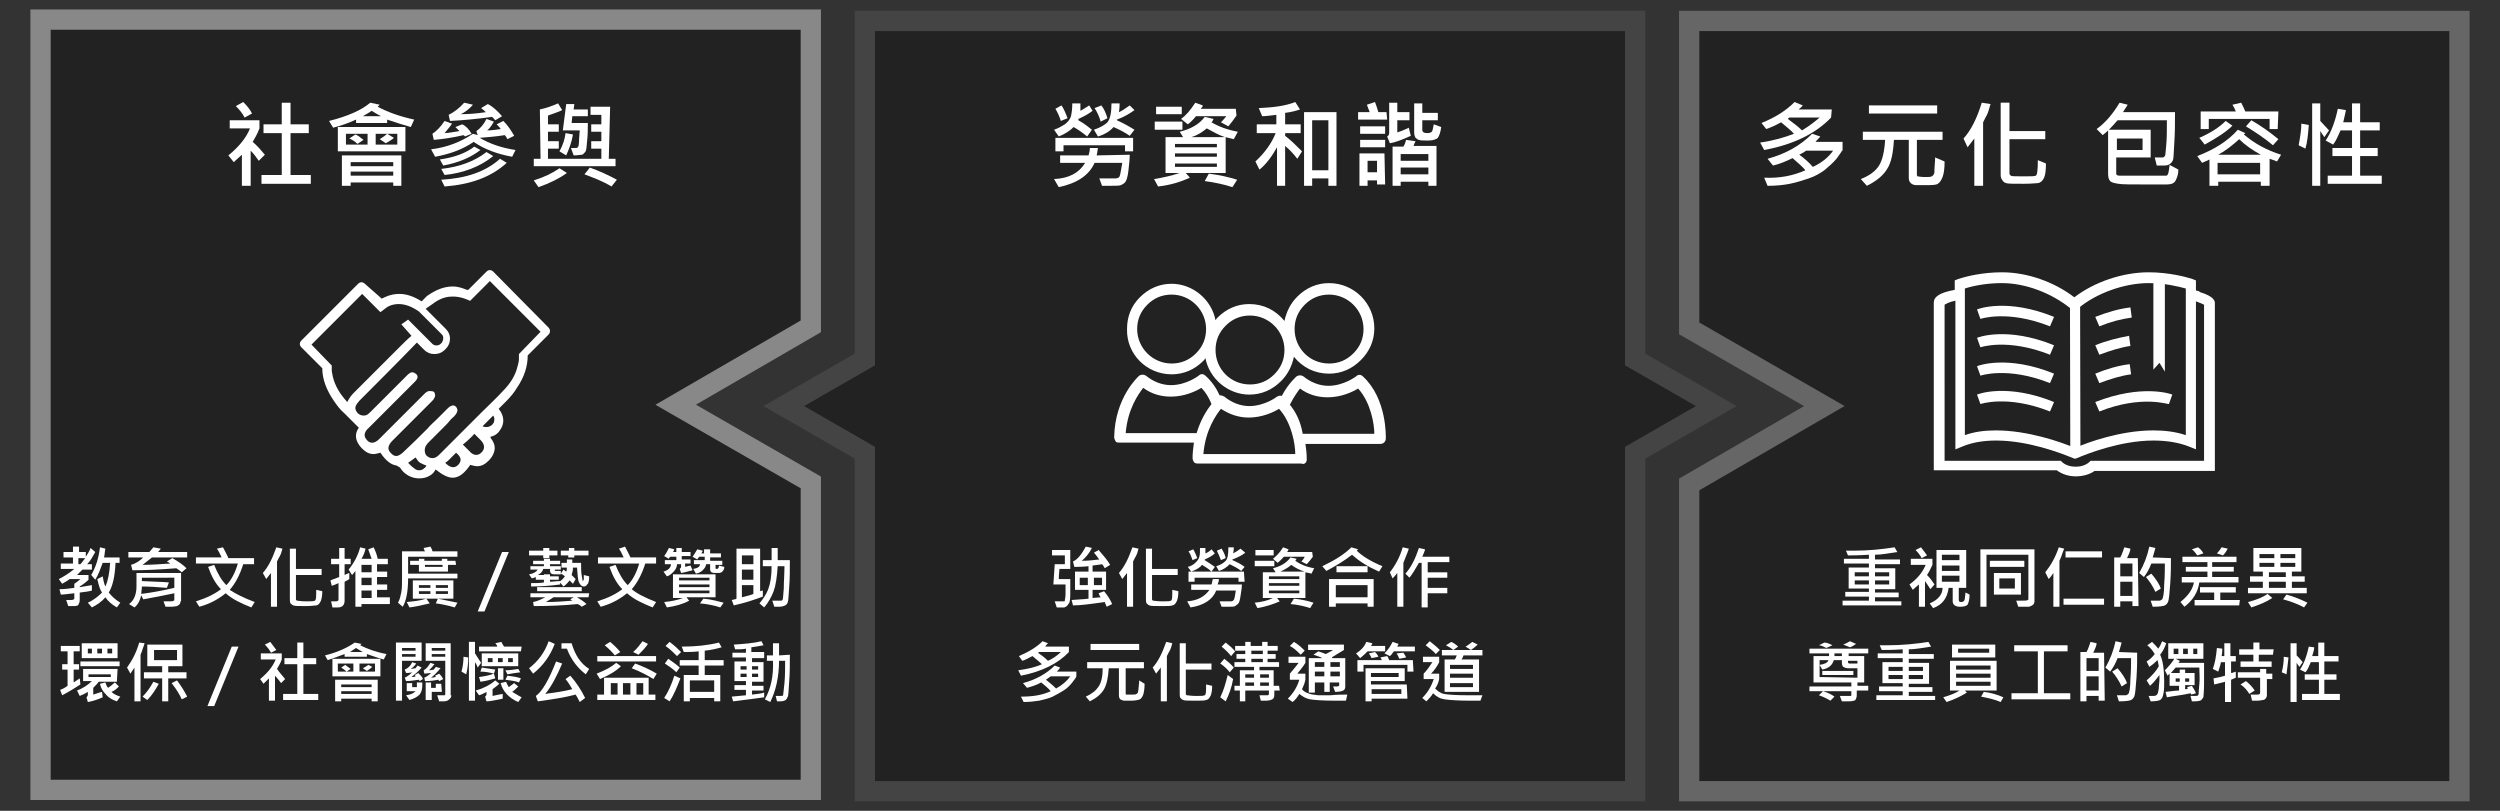 <?xml version="1.0" encoding="utf-8"?>
<!-- Generator: Adobe Illustrator 18.1.0, SVG Export Plug-In . SVG Version: 6.00 Build 0)  -->
<svg version="1.1" id="social-img" xmlns="http://www.w3.org/2000/svg" xmlns:xlink="http://www.w3.org/1999/xlink" x="0px" y="0px"
	 width="370px" height="120px" viewBox="165 -40 370 120" enable-background="new 165 -40 370 120" xml:space="preserve">
<rect x="165" y="-40" width="370" height="120" fill="#333333" stroke="none"/>
<polygon fill="#222222" stroke="#888888" stroke-width="3" stroke-miterlimit="10" points="171,76.9 171,-37.1 285,-37.1 285,8.3 
	265,19.9 285,31.4 285,76.9 "/>
<g>
	<polygon fill="#222222" stroke="#444444" stroke-width="3" stroke-miterlimit="10" points="293,77.1 293,27 281,20.1 293,13.2 
		293,-36.9 407,-36.9 407,13.2 419,20.1 407,27 407,77.1 	"/>
</g>
<polygon fill="#222222" stroke="#666666" stroke-width="3" stroke-miterlimit="10" points="415,77.1 415,31.7 435,20.1 415,8.6 
	415,-36.9 529,-36.9 529,77.1 "/>
<g>
	<path fill="#FFFFFF" d="M436-22.6c-2.3,2.4-5.6,4-9.9,4.8l-0.6-1.1c2.1-0.3,3.7-0.8,5-1.3c-0.4-0.5-1.1-1-1.9-1.7
		c-0.9,0.5-1.6,0.8-2.2,1l-0.7-0.9c2-0.8,3.6-1.8,4.9-3.1l1.2,0.5c-0.1,0.2-0.4,0.4-0.6,0.6h4.9L436-22.6L436-22.6z M437.6-17.7
		c0,0.1-0.3,0.5-0.8,1.2c-0.6,0.7-1.2,1.2-1.8,1.7c-0.7,0.5-1.4,0.9-2.3,1.2s-1.8,0.6-2.8,0.8s-2.1,0.3-3.3,0.3l-0.5-1.2
		c2.3,0.1,4.3-0.3,6.1-1.1c-0.4-0.5-1.1-1.1-1.9-1.8c-1,0.5-2,0.9-2.9,1.1l-0.8-1c2.6-0.7,4.8-1.9,6.6-3.7l1.2,0.4
		c-0.2,0.3-0.5,0.5-0.7,0.8h4v1.3C437.7-17.7,437.6-17.7,437.6-17.7z M434.3-22.6h-4.5c0,0-0.1,0.1-0.2,0.2c0.8,0.6,1.5,1.1,2.1,1.7
		C432.7-21.3,433.6-22,434.3-22.6z M436.3-17.7h-4c-0.1,0.1-0.4,0.3-1,0.6c0.7,0.5,1.4,1.1,2,1.8C434.6-15.9,435.6-16.7,436.3-17.7z
		"/>
	<path fill="#FFFFFF" d="M452.8-16.1c0,1-0.1,1.8-0.3,2.3s-0.4,0.8-0.7,1s-0.9,0.2-1.8,0.2c-0.6,0-1.1,0-1.4,0s-0.6-0.1-0.8-0.3
		s-0.3-0.4-0.3-0.8v-5.6h-2.2c-0.1,1.9-0.4,3.4-1,4.3c-0.6,1-1.6,1.8-3,2.5l-0.9-1c1.3-0.5,2.2-1.2,2.7-2s0.8-2.1,0.9-3.8h-3.3v-1.2
		h11.8v1.2h-3.8v5.1c0,0.1,0,0.2,0.1,0.3c0.1,0,0.5,0.1,1.1,0.1c0.5,0,0.8,0,1-0.1s0.2-0.2,0.3-0.3s0.1-0.4,0.1-0.8s0.1-1,0.1-1.7
		L452.8-16.1z M451.7-23.2h-10.1v-1.2h10.1V-23.2z"/>
	<path fill="#FFFFFF" d="M459.6-24.6l-0.3,1c-0.1,0.3-0.2,0.6-0.4,0.9l-0.4,0.8v9.4h-1.3v-7c-0.3,0.4-0.6,0.8-1,1.3l-0.6-1.3
		c1.1-1.2,2-3,2.7-5.3L459.6-24.6z M467.8-15.8c0,1-0.1,1.6-0.2,1.9s-0.3,0.6-0.4,0.7s-0.4,0.3-0.6,0.3s-0.9,0.1-2.1,0.1
		c-1.5,0-2.4,0-2.6-0.1c-0.3-0.1-0.4-0.2-0.6-0.5s-0.2-0.5-0.2-0.9v-10.5h1.3v4.2h5.3v1.2h-5.3v5.1c0,0.1,0.1,0.2,0.2,0.3
		s0.8,0.1,1.9,0.1c1,0,1.6,0,1.8-0.1s0.3-0.8,0.3-2.3L467.8-15.8z"/>
	<path fill="#FFFFFF" d="M486.9-23.4c0,1.5,0,3-0.1,4.5s-0.1,2.4-0.2,2.6s-0.2,0.4-0.5,0.6s-0.6,0.2-1.1,0.2c-0.2,0-0.5,0-0.8,0
		l-0.3-1.2h1.2c0.1,0,0.2-0.1,0.3-0.2s0.1-0.6,0.2-1.6s0.1-2.2,0.1-3.7h-7.3c-0.7,0.8-1.4,1.6-2.2,2.2l-0.9-0.9
		c1.4-1,2.5-2.4,3.4-3.9l1.2,0.3l-0.7,1.1H486.9L486.9-23.4z M487.4-14.9c0,0.7-0.2,1.2-0.4,1.6s-0.6,0.6-1.3,0.6s-1.7,0-3.1,0
		c-2.2,0-3.5,0-4.1-0.1s-1-0.2-1.2-0.4s-0.3-0.6-0.3-1.1v-6.5h6.3v4.1h-5.1v2.4c0,0.2,0.2,0.3,0.5,0.3s1.3,0,3,0c2.4,0,3.7,0,3.9,0
		c0.3,0,0.4-0.6,0.5-1.6L487.4-14.9z M482.1-17.8v-1.7h-3.8v1.7H482.1z"/>
	<path fill="#FFFFFF" d="M502.6-17.1l-0.6,1c-0.2-0.1-0.5-0.2-1.1-0.4v4h-1.3v-0.6h-6.3v0.6H492v-3.9c-0.3,0.2-0.7,0.3-1.1,0.5
		l-0.7-1c2.6-1,4.6-2.3,6-3.9l1.1,0.5c0,0,0,0.1-0.1,0.1s-0.1,0.1-0.1,0.1C498.6-18.8,500.4-17.8,502.6-17.1z M495.4-21.4
		c-0.9,0.9-2.3,1.8-4.1,2.8l-0.8-1c1.6-0.7,2.9-1.5,3.9-2.5L495.4-21.4z M502.1-20.9h-1.2v-1.5h-9v1.5h-1.2v-2.6h5.2
		c-0.1-0.3-0.3-0.7-0.5-1l1.3-0.3c0.3,0.6,0.5,1,0.6,1.3h4.9L502.1-20.9L502.1-20.9z M499.6-17.1c-1.3-0.7-2.4-1.5-3.2-2.3
		c-1,0.9-2,1.7-3.1,2.3H499.6z M499.5-14.2v-1.7h-6.3v1.7H499.5z M502.2-19.4l-0.8,0.9c-1.3-1.1-2.7-2-4-2.8l0.8-0.9
		C499.6-21.4,501-20.4,502.2-19.4z"/>
	<path fill="#FFFFFF" d="M506.7-21.5c-0.1,1.3-0.2,2.5-0.5,3.5l-1-0.5c0.2-1.1,0.4-2.2,0.4-3.2L506.7-21.5z M509.7-20.7l-0.7,1
		c-0.2-0.3-0.4-0.6-0.6-0.9v8.1h-1.2v-12.2l0,0h1.2v2.6C508.8-21.7,509.2-21.2,509.7-20.7z M517.5-12.8h-8V-14h3.6v-2.9h-2.9v-1.2
		h2.9v-2.6h-1.7c-0.4,0.9-0.7,1.6-1.1,2.1l-1.1-0.6c0.8-1.2,1.4-2.8,1.8-4.7l1.2,0.2c-0.1,0.4-0.2,1-0.4,1.8h1.3v-2.8h1.2v2.8h2.9
		v1.2h-2.9v2.6h2.6v1.2h-2.6v2.9h3.2V-12.8z"/>
</g>
<g>
	<path fill="#FFFFFF" d="M332.2-17.1c0,0.7-0.1,1.5-0.2,2.4s-0.3,1.5-0.5,1.7s-0.4,0.3-0.6,0.4s-0.9,0.1-2,0.1c-0.3,0-0.6,0-0.8,0
		l-0.4-1.1c0.5,0,1.3,0,2.4,0c0.3,0,0.5-0.1,0.6-0.3s0.2-0.9,0.4-2H327c-0.8,1.8-2.5,3-5.3,3.6l-0.7-1.2c2.2-0.1,3.7-0.9,4.6-2.4
		h-3.7V-17h4.2c0.1-0.3,0.2-0.7,0.2-1.1h1.2c-0.1,0.4-0.1,0.8-0.2,1.1L332.2-17.1L332.2-17.1z M326.7-23.6c-0.5,0.4-1.2,0.8-2.1,1.2
		v0.2c0.9,0.5,1.5,1,2,1.4l-0.7,1c-0.6-0.5-1.3-1-2-1.4c-0.5,0.5-1.2,1-2.2,1.4l-0.7-1c0.6-0.2,1.1-0.5,1.6-0.8
		c0.5-0.4,0.8-0.8,0.9-1.2s0.2-1.1,0.2-1.9h1.2c0,0.4,0,0.8,0,1.1c0.4-0.2,0.8-0.5,1.3-0.8L326.7-23.6z M332.7-17.6h-1.2v-0.9h-9.1
		v0.9h-1.2v-2h11.5L332.7-17.6L332.7-17.6z M323-22.5l-1,0.4c-0.2-0.7-0.5-1.3-0.8-1.8l0.9-0.5C322.4-24,322.7-23.3,323-22.5z
		 M332.9-23.7c-0.7,0.5-1.5,1-2.6,1.4v0.1c0.9,0.4,1.8,0.9,2.6,1.4l-0.7,0.9c-0.7-0.5-1.5-0.9-2.4-1.3c-0.5,0.6-1.3,1.1-2.3,1.4
		l-0.6-1c0.9-0.3,1.6-0.7,2-1.1c0.4-0.5,0.6-1.4,0.6-2.8h1.2c0,0.3,0,0.7-0.1,1.3c0.5-0.2,1-0.6,1.6-1L332.9-23.7z M328.9-22.5
		l-1,0.5c-0.2-0.7-0.5-1.4-0.9-2l1-0.4C328.4-23.9,328.7-23.2,328.9-22.5z"/>
	<path fill="#FFFFFF" d="M348.2-20.5l-0.6,1.1c-0.4-0.1-0.8-0.2-1.2-0.3v5.3h-5.9l0.6,0.7c-1.3,0.6-2.9,1.1-4.7,1.3l-0.6-1.1
		c1.3-0.2,2.6-0.5,3.8-0.9h-2.1v-5.3h2.6l-0.5-0.8c1.6-0.4,2.9-1.1,3.7-2.2l1.3,0.3c-0.1,0.3-0.2,0.4-0.3,0.5
		C345.3-21.3,346.6-20.8,348.2-20.5z M340-20.8h-4.1V-22h4.1V-20.8z M339.9-23.1h-3.8v-1.1h3.8V-23.1z M345.1-18.2v-0.5h-6.2v0.5
		H345.1z M345.1-16.8v-0.5h-6.2v0.5H345.1z M345.1-15.3v-0.5h-6.2v0.5H345.1z M348-22.9c-0.4,0.6-0.8,1.1-1.2,1.6l-1.1-0.6
		c0.1-0.1,0.4-0.4,0.8-0.9H342c-0.4,0.5-0.8,0.9-1.2,1.2l-1-0.8c0.7-0.5,1.4-1.3,2.1-2.4l1.1,0.4c0,0.2-0.1,0.3-0.3,0.5h5.2
		L348-22.9L348-22.9z M346.3-19.7c-0.9-0.3-1.8-0.8-2.7-1.3c-0.6,0.5-1.3,1-2.3,1.3H346.3z M348.1-13.4l-0.7,1.1
		c-1.2-0.4-2.6-0.7-4.1-0.9l0.6-1.1C345.5-14.1,346.8-13.8,348.1-13.4z"/>
	<path fill="#FFFFFF" d="M357.7-17.6l-0.7,1.1c-0.6-0.8-1.2-1.4-1.8-1.9v5.9H354v-5.7c-0.8,1.4-1.6,2.5-2.6,3.3l-0.6-1.2
		c1.4-1.3,2.4-2.7,3-4.2H351v-1.3h2.9V-23c-0.9,0.1-1.6,0.2-2.1,0.2l-0.5-1.2c2.1-0.1,3.9-0.3,5.4-0.9l0.7,1.1
		c-0.6,0.2-1.3,0.4-2.2,0.5v1.7h2.3v1.3h-2.3v0.4C356.1-19.2,356.9-18.4,357.7-17.6z M362.8-12.5h-1.2v-1.1h-2.4v1.1H358v-10.9h4.8
		V-12.5z M361.6-14.8v-7.4h-2.4v7.4C359.2-14.8,361.6-14.8,361.6-14.8z"/>
	<path fill="#FFFFFF" d="M370.3-22.3H366v-1.1h1.7c0-0.1-0.2-0.5-0.4-1.1l1.2-0.4c0.2,0.6,0.4,1.1,0.5,1.5h1.2L370.3-22.3
		L370.3-22.3z M370-20.2h-3.7v-1.1h3.7V-20.2z M370-18.2h-3.7v-1.1h3.7V-18.2z M370-12.7h-1.2v-0.6h-1.4v0.8h-1.2v-4.8h3.7L370-12.7
		L370-12.7z M368.8-14.5v-1.7h-1.4v1.7C367.4-14.5,368.8-14.5,368.8-14.5z M373.8-19.9c-1.3,0.6-2.4,1-3.1,1.1l-0.4-1
		c0.2-0.1,0.3-0.3,0.3-0.6v-4.4h1.2v1.4h1.8v1.2h-1.8v1.8c0.3-0.1,0.9-0.3,1.7-0.7L373.8-19.9z M377.6-12.5h-1.2v-0.6h-4.1v0.6h-1.2
		v-5.8h1.6c0.2-0.3,0.3-0.6,0.4-1l1.4,0.2c-0.1,0.2-0.2,0.4-0.3,0.7h3.4L377.6-12.5L377.6-12.5z M376.4-16.2v-1h-4.1v1H376.4z
		 M376.4-14.2v-1h-4.1v1H376.4z M378.3-21.2c-0.1,0.8-0.3,1.3-0.5,1.6c-0.2,0.2-0.7,0.4-1.4,0.4c-0.8,0-1.2,0-1.4-0.1
		c-0.2,0-0.3-0.2-0.5-0.3c-0.1-0.2-0.2-0.4-0.2-0.8v-4.3h1.2v1.4h2.3v1.1h-2.3v1.4c0,0.3,0.2,0.5,0.7,0.5c0.4,0,0.6-0.1,0.7-0.2
		s0.2-0.5,0.3-1.1L378.3-21.2z"/>
</g>
<g>
	<path fill="#FFFFFF" d="M323.4,44.2h-1.6c0,0.3-0.1,0.8-0.1,1.5h1.7c0,0.8,0,1.5,0,2.3s-0.1,1.2-0.2,1.3s-0.2,0.3-0.3,0.4
		c-0.2,0.1-0.3,0.2-0.4,0.2s-0.5,0-1.1,0l-0.3-0.9c0.4,0,0.7,0,0.9,0c0.3,0,0.4,0,0.5,0s0.1-0.1,0.1-0.2c0-0.1,0.1-0.4,0.1-0.9
		s0-1,0-1.4h-1.8l0.2-3h1.5v-1.3h-1.9v-0.8h2.7L323.4,44.2L323.4,44.2z M329.6,49.4l-0.8,0.4c-0.1-0.2-0.2-0.4-0.3-0.7
		c-2.1,0.3-3.6,0.5-4.7,0.5l-0.2-0.8c1-0.1,1.9-0.1,2.5-0.2v-1.3h-2v-2.7h2v-0.8c-1,0.1-1.7,0.1-2.1,0.1l-0.2-0.8
		c0.7-0.3,1.3-1.1,1.9-2.2l0.9,0.2c-0.4,0.8-0.9,1.4-1.5,1.9c0.9,0,1.8-0.1,2.6-0.2c-0.2-0.2-0.4-0.6-0.8-1l0.7-0.4
		c0.7,0.8,1.3,1.5,1.7,2.2l-0.8,0.5c-0.1-0.2-0.2-0.4-0.4-0.6c-0.4,0.1-0.8,0.1-1.4,0.2v0.9h2v2.7h-2v1.2l1.2-0.1
		c-0.1-0.1-0.2-0.3-0.3-0.6l0.8-0.3C328.9,48.1,329.3,48.7,329.6,49.4z M326,46.6v-1.1h-1.2v1.1H326z M328.1,46.6v-1.1h-1.2v1.1
		H328.1z"/>
	<path fill="#FFFFFF" d="M333.5,41.2l-0.2,0.7c-0.1,0.2-0.2,0.5-0.3,0.6l-0.3,0.6v6.7h-0.9v-5c-0.2,0.3-0.5,0.6-0.7,0.9l-0.5-0.9
		c0.8-0.9,1.4-2.1,2-3.8L333.5,41.2z M339.4,47.5c0,0.7-0.1,1.1-0.2,1.4c-0.1,0.2-0.2,0.4-0.3,0.5s-0.3,0.2-0.4,0.2
		c-0.2,0.1-0.7,0.1-1.5,0.1c-1.1,0-1.7,0-1.9-0.1s-0.3-0.2-0.4-0.3c-0.1-0.2-0.1-0.4-0.1-0.6v-7.5h0.9v3h3.8v0.9h-3.8v3.6
		c0,0.1,0.1,0.2,0.2,0.2s0.6,0.1,1.3,0.1s1.1,0,1.3-0.1c0.2-0.1,0.2-0.6,0.2-1.6L339.4,47.5z"/>
	<path fill="#FFFFFF" d="M348.8,46.5c0,0.5-0.1,1-0.2,1.7s-0.2,1-0.4,1.2c-0.1,0.1-0.3,0.2-0.4,0.3s-0.6,0.1-1.4,0.1
		c-0.2,0-0.4,0-0.6,0l-0.3-0.8c0.4,0,0.9,0,1.7,0c0.2,0,0.3-0.1,0.4-0.2c0.1-0.2,0.2-0.6,0.3-1.4H345c-0.5,1.3-1.8,2.2-3.8,2.5
		l-0.5-0.9c1.5-0.1,2.6-0.7,3.3-1.7h-2.7v-0.8h3c0.1-0.2,0.1-0.5,0.2-0.8h0.9c0,0.3-0.1,0.6-0.2,0.8L348.8,46.5L348.8,46.5z
		 M344.8,41.9c-0.3,0.3-0.8,0.6-1.5,0.9v0.1c0.6,0.4,1.1,0.7,1.5,1l-0.5,0.7c-0.4-0.4-0.9-0.7-1.4-1c-0.3,0.4-0.8,0.7-1.6,1
		l-0.5-0.7c0.4-0.1,0.8-0.3,1.1-0.6c0.3-0.3,0.5-0.5,0.6-0.9c0.1-0.3,0.1-0.8,0.1-1.3h0.8c0,0.3,0,0.5,0,0.8
		c0.3-0.1,0.6-0.3,0.9-0.6L344.8,41.9z M349.2,46.1h-0.9v-0.6h-6.5v0.6h-0.9v-1.5h8.2L349.2,46.1L349.2,46.1z M342.2,42.6l-0.7,0.3
		c-0.2-0.5-0.3-0.9-0.6-1.3l0.7-0.3C341.8,41.6,342,42.1,342.2,42.6z M349.3,41.8c-0.5,0.4-1.1,0.7-1.9,1v0.1c0.7,0.3,1.3,0.6,1.8,1
		l-0.5,0.6c-0.5-0.4-1.1-0.7-1.7-1c-0.4,0.4-0.9,0.8-1.6,1l-0.4-0.7c0.7-0.2,1.1-0.5,1.4-0.8s0.4-1,0.4-2h0.8c0,0.2,0,0.5-0.1,0.9
		c0.4-0.2,0.7-0.4,1.1-0.7L349.3,41.8z M346.4,42.6l-0.7,0.3c-0.2-0.5-0.4-1-0.6-1.4l0.7-0.3C346.1,41.7,346.3,42.1,346.4,42.6z"/>
	<path fill="#FFFFFF" d="M359.5,44.1l-0.4,0.8c-0.3-0.1-0.5-0.1-0.9-0.2v3.8H354l0.4,0.5c-0.9,0.4-2.1,0.8-3.3,1l-0.4-0.8
		c1-0.1,1.9-0.3,2.7-0.7h-1.5v-3.8h1.9l-0.4-0.6c1.2-0.3,2-0.8,2.6-1.6l0.9,0.2c-0.1,0.2-0.2,0.3-0.2,0.3
		C357.4,43.5,358.3,43.9,359.5,44.1z M353.6,43.8h-2.9V43h2.9V43.8z M353.5,42.2h-2.7v-0.8h2.7V42.2z M357.3,45.7v-0.4h-4.5v0.4
		H357.3z M357.3,46.7v-0.4h-4.5v0.4H357.3z M357.3,47.8v-0.4h-4.5v0.4H357.3z M359.3,42.4c-0.3,0.4-0.6,0.8-0.9,1.1l-0.8-0.4
		c0.1-0.1,0.3-0.3,0.5-0.7H355c-0.3,0.4-0.6,0.6-0.9,0.9l-0.7-0.6c0.5-0.4,1-0.9,1.5-1.7l0.8,0.3c0,0.1-0.1,0.2-0.2,0.4h3.7
		L359.3,42.4L359.3,42.4z M358.1,44.6c-0.7-0.2-1.3-0.5-2-1c-0.4,0.4-1,0.7-1.6,1H358.1z M359.4,49.2l-0.5,0.8
		c-0.9-0.3-1.8-0.5-2.9-0.6l0.5-0.8C357.5,48.7,358.5,48.9,359.4,49.2z"/>
	<path fill="#FFFFFF" d="M369.6,43.8l-0.5,0.8c-1.6-0.7-2.9-1.5-4-2.5c-1,0.8-2.3,1.6-3.8,2.4l-0.6-0.7c1.9-0.9,3.3-1.8,4.3-2.8
		l1,0.3c-0.1,0.1-0.1,0.1-0.2,0.2C366.6,42.3,367.9,43.1,369.6,43.8z M368.3,49.8h-0.9v-0.5h-4.7v0.5h-1v-4.1h6.6V49.8L368.3,49.8z
		 M367.4,48.4v-1.8h-4.7v1.8H367.4z M367.4,44.7h-4.6v-0.9h4.6V44.7z"/>
	<path fill="#FFFFFF" d="M373.5,41.2c-0.1,0.4-0.3,0.8-0.4,1.1l-0.4,1v6.5h-0.9v-5c-0.3,0.4-0.5,0.6-0.7,0.8l-0.4-0.9
		c0.8-1,1.5-2.3,1.9-3.7L373.5,41.2z M379.4,43.2h-3.1v1.5h2.9v0.8h-2.9V47h2.9v0.8h-2.9v2.1h-0.9v-6.6H375c-0.5,0.9-1,1.7-1.4,2.2
		l-0.6-0.6c0.9-1,1.5-2.3,2-3.8l0.9,0.2c0,0.2-0.2,0.6-0.4,1.1h4v0.8H379.4z"/>
	<path fill="#FFFFFF" d="M323.2,56.5c-1.6,1.7-4,2.9-7.1,3.5l-0.4-0.8c1.5-0.2,2.7-0.5,3.5-0.9c-0.3-0.3-0.8-0.7-1.4-1.2
		c-0.6,0.3-1.1,0.6-1.5,0.7l-0.5-0.7c1.4-0.6,2.6-1.3,3.5-2.2l0.8,0.3c-0.1,0.1-0.3,0.3-0.4,0.5h3.5V56.5L323.2,56.5z M324.3,60.1
		c0,0.1-0.2,0.4-0.6,0.9s-0.8,0.9-1.3,1.2s-1,0.6-1.6,0.9s-1.3,0.4-2,0.6c-0.7,0.1-1.5,0.2-2.3,0.2l-0.4-0.8c1.7,0,3.1-0.2,4.4-0.8
		c-0.3-0.4-0.8-0.8-1.4-1.3c-0.7,0.4-1.4,0.6-2.1,0.8l-0.6-0.7c1.9-0.5,3.5-1.4,4.7-2.6l0.8,0.3c-0.1,0.2-0.3,0.4-0.5,0.6h2.9V60.1
		L324.3,60.1z M322,56.5h-3.2c0,0-0.1,0.1-0.2,0.1c0.6,0.4,1.1,0.8,1.5,1.2C320.8,57.5,321.5,57,322,56.5z M323.4,60.1h-2.9
		c-0.1,0.1-0.3,0.2-0.7,0.5c0.5,0.4,1,0.8,1.5,1.3C322.2,61.4,322.9,60.8,323.4,60.1z"/>
	<path fill="#FFFFFF" d="M334.4,61.2c0,0.7-0.1,1.3-0.2,1.6s-0.3,0.6-0.5,0.7c-0.2,0.1-0.7,0.2-1.3,0.2c-0.4,0-0.8,0-1,0
		s-0.4-0.1-0.6-0.2c-0.1-0.1-0.2-0.3-0.2-0.6v-4h-1.5c-0.1,1.4-0.3,2.4-0.7,3.1s-1.1,1.3-2.1,1.8l-0.6-0.7c0.9-0.4,1.5-0.9,1.9-1.5
		s0.6-1.5,0.6-2.7h-2.3V58h8.4v0.9h-2.7v3.7c0,0.1,0,0.2,0.1,0.2s0.3,0,0.8,0c0.4,0,0.6,0,0.7-0.1s0.2-0.1,0.2-0.2s0.1-0.3,0.1-0.6
		s0.1-0.7,0.1-1.2L334.4,61.2z M333.6,56.2h-7.2v-0.9h7.2V56.2z"/>
	<path fill="#FFFFFF" d="M338.5,55.2l-0.2,0.7c-0.1,0.2-0.2,0.5-0.3,0.6l-0.3,0.6v6.7h-0.9v-5c-0.2,0.3-0.5,0.6-0.7,0.9l-0.5-0.9
		c0.8-0.9,1.4-2.1,2-3.8L338.5,55.2z M344.4,61.5c0,0.7-0.1,1.1-0.2,1.4c-0.1,0.2-0.2,0.4-0.3,0.5s-0.3,0.2-0.4,0.2
		c-0.2,0.1-0.7,0.1-1.5,0.1c-1.1,0-1.7,0-1.9-0.1s-0.3-0.2-0.4-0.3c-0.1-0.2-0.1-0.4-0.1-0.6v-7.5h0.9v3h3.8v0.9h-3.8v3.6
		c0,0.1,0.1,0.2,0.2,0.2s0.6,0.1,1.3,0.1s1.1,0,1.3-0.1c0.2-0.1,0.2-0.6,0.2-1.6L344.4,61.5z"/>
	<path fill="#FFFFFF" d="M347.6,58.8l-0.6,0.7c-0.3-0.4-0.8-0.9-1.4-1.3l0.6-0.7C346.7,57.9,347.2,58.3,347.6,58.8z M347.5,60.5
		c-0.2,1.2-0.6,2.3-1.1,3.3l-0.8-0.6c0.5-1,0.8-2.1,1.1-3.3L347.5,60.5z M347.8,56.4l-0.6,0.7c-0.3-0.4-0.8-0.9-1.4-1.4l0.6-0.6
		C346.9,55.5,347.4,55.9,347.8,56.4z M354.4,62.2h-0.8v0.6c0,0.4-0.1,0.6-0.3,0.7c-0.2,0.1-0.5,0.2-0.9,0.2c-0.3,0-0.6,0-0.8,0
		l-0.2-0.8c0.5,0,0.9,0,1.2,0c0.1,0,0.2-0.1,0.2-0.2v-0.5h-3.5v1.6h-0.8v-1.6h-0.8v-0.7h0.8v-2.3h2.1v-0.5h-2.9V58h1.6v-0.5H348
		v-0.7h1.3v-0.5h-1.5v-0.7h1.5V55h0.8v0.6h1.7V55h0.8v0.6h1.5v0.7h-1.5v0.5h1.2v0.7h-1.2V58h1.7v0.7h-2.9v0.5h2.1v2.3h0.8
		L354.4,62.2L354.4,62.2z M350.6,60.3v-0.5h-1.3v0.5H350.6z M350.6,61.5V61h-1.3v0.5H350.6z M351.9,56.8v-0.5h-1.7v0.5H351.9z
		 M351.9,58v-0.5h-1.7V58H351.9z M352.8,60.3v-0.5h-1.3v0.5H352.8z M352.8,61.5V61h-1.3v0.5H352.8z"/>
	<path fill="#FFFFFF" d="M364.4,62.8l-0.2,0.9c-0.6,0-1.1,0-1.6,0c-1.9,0-3.1-0.1-3.7-0.2c-0.6-0.1-1.1-0.4-1.6-0.8
		c-0.3,0.5-0.6,0.9-1,1.2l-0.7-0.5c0.9-0.9,1.4-1.8,1.7-2.8h-1.4v-0.9c0.6-0.7,1-1.2,1.3-1.6h-1.5v-0.9h2.5v0.9
		c-0.3,0.5-0.7,1-1.2,1.6h1.2v0.9c-0.1,0.5-0.3,1-0.5,1.4c0.2,0.3,0.6,0.5,0.9,0.6c0.4,0.2,0.9,0.2,1.5,0.3c0.6,0,1.2,0,1.8,0
		C362.9,62.8,363.7,62.8,364.4,62.8z M358.1,56.3l-0.6,0.6c-0.5-0.5-1-1-1.6-1.3l0.6-0.6C357.2,55.4,357.7,55.9,358.1,56.3z
		 M364.1,61.6c0,0.3-0.1,0.5-0.3,0.6c-0.2,0.1-0.6,0.2-1.2,0.2l-0.3-0.8c0.2,0,0.3,0,0.5,0c0.3,0,0.4-0.1,0.4-0.2V61h-1.4v1.4H361
		V61h-1.4v1.5h-0.9v-5.1h2c-0.3-0.2-0.8-0.3-1.3-0.5l0.7-0.5c0.4,0.1,0.8,0.3,1.1,0.4c0.4-0.2,0.8-0.4,1.1-0.6h-3.7v-0.8h5.3v0.8
		c-0.7,0.4-1.3,0.8-1.8,1.1l0.1,0.1h1.9L364.1,61.6L364.1,61.6z M361,58.7V58h-1.4v0.7H361z M361,60.1v-0.7h-1.4v0.7H361z
		 M363.3,58.7V58h-1.4v0.7H363.3z M363.3,60.1v-0.7h-1.4v0.7H363.3z"/>
	<path fill="#FFFFFF" d="M370,56.4h-2.6c-0.3,0.3-0.7,0.7-1.1,1l-0.6-0.7c0.8-0.5,1.3-1.1,1.5-1.7l0.9,0.2c0,0.1-0.1,0.3-0.2,0.4
		h2.1L370,56.4L370,56.4z M374.2,59.4h-0.9v-1h-6.5v1h-0.9v-1.7h3.6c0-0.1-0.1-0.2-0.2-0.4l1-0.2c0.1,0.1,0.2,0.3,0.3,0.6h3.5
		L374.2,59.4L374.2,59.4z M373.3,63.4H368v0.4h-0.9v-4.9h5.8v1.9h-5v0.5h5.3L373.3,63.4L373.3,63.4z M369,57.2l-1,0.2
		c-0.1-0.2-0.2-0.4-0.4-0.7l0.9-0.2C368.7,56.7,368.9,56.9,369,57.2z M372,60.2v-0.6h-4.1v0.6H372z M372.4,62.7V62H368v0.7H372.4z
		 M374.4,56.4h-3.1c-0.2,0.2-0.3,0.5-0.6,0.7l-0.8-0.4c0.6-0.6,0.9-1.1,1.2-1.7l0.9,0.3c-0.1,0.2-0.2,0.3-0.2,0.4h2.6V56.4
		L374.4,56.4z M373.1,57.3l-1,0.2c-0.1-0.2-0.2-0.5-0.4-0.8l1-0.1C372.8,56.8,373,57,373.1,57.3z"/>
	<path fill="#FFFFFF" d="M384.4,62.9l-0.3,0.8c-0.5,0-1,0-1.5,0c-1.9,0-3.1-0.1-3.8-0.2c-0.7-0.1-1.2-0.4-1.7-0.9
		c-0.3,0.5-0.7,0.9-1,1.2l-0.6-0.5c0.9-0.9,1.4-1.9,1.7-2.8h-1.5v-0.8c0.5-0.5,0.9-1.1,1.3-1.7h-1.4v-0.8h2.4V58
		c-0.3,0.6-0.7,1.2-1.2,1.7h1.2v0.8c-0.1,0.5-0.3,1-0.6,1.4c0.4,0.4,0.8,0.7,1.3,0.8s1.7,0.2,3.6,0.2
		C383.3,62.9,383.9,62.9,384.4,62.9z M378.1,56.2l-0.6,0.6c-0.4-0.5-1-0.9-1.5-1.3l0.6-0.6C377.1,55.3,377.6,55.7,378.1,56.2z
		 M384.4,57h-2.8c-0.1,0.3-0.2,0.5-0.3,0.6h2.6v4.8h-5.1v-4.8h1.5c0.1-0.1,0.2-0.3,0.3-0.6h-2.2v-0.8h6V57z M380.8,55.7l-0.7,0.5
		c-0.4-0.3-0.7-0.5-1.1-0.7l0.8-0.5C380.2,55.2,380.5,55.4,380.8,55.7z M383,59v-0.6h-3.4V59H383z M383,60.3v-0.6h-3.4v0.6H383z
		 M383,61.7v-0.6h-3.4v0.6H383z M383.7,55.4c-0.3,0.3-0.7,0.6-1,0.8l-0.8-0.5c0.4-0.2,0.7-0.5,1-0.7L383.7,55.4z"/>
</g>
<g>
	<path fill="#FFFFFF" d="M446.4,49.6h-8.7v-0.7h3.9v-0.6h-3.5v-0.7h3.5v-0.5h-3V44h3v-0.6h-3.7v-0.7h3.7v-0.6
		c-1.5,0.1-2.5,0.1-3.1,0.1l-0.3-0.7c0.4,0,0.8,0,1.2,0c2.1,0,4.1-0.2,6-0.5l0.4,0.7c-1.3,0.2-2.4,0.4-3.3,0.4v0.7h3.7v0.7h-3.7v0.6
		h3v3.1h-3v0.5h3.5v0.7h-3.5V49h3.9V49.6z M441.6,45.3v-0.6h-2.1v0.6H441.6z M441.6,46.5v-0.6h-2.1v0.6H441.6z M444.6,45.3v-0.6
		h-2.1v0.6H444.6z M444.6,46.5v-0.6h-2.1v0.6H444.6z"/>
	<path fill="#FFFFFF" d="M451.3,46.5l-0.6,0.7c-0.1-0.2-0.4-0.6-0.8-1.2v3.8H449v-3.3c-0.5,0.4-0.8,0.7-0.9,0.8l-0.5-0.8
		c1.1-0.8,1.9-1.7,2.4-2.9h-2.2v-0.9h3.2v0.9c-0.2,0.4-0.4,0.9-0.8,1.5C450.8,45.7,451.1,46.2,451.3,46.5z M450.2,42.2l-0.8,0.4
		c-0.2-0.4-0.5-0.8-0.9-1.2l0.8-0.4C449.7,41.5,450,41.9,450.2,42.2z M456.5,48c0,0.8-0.2,1.3-0.3,1.5c-0.2,0.2-0.6,0.3-1.1,0.3
		c-0.7,0-1.1-0.3-1.1-0.8v-2h-0.6c-0.2,1.5-0.9,2.5-2.3,3l-0.5-0.7c1.2-0.5,1.9-1.3,1.9-2.3h-0.9v-5.6h4.4V47h-1.1v1.8
		c0,0.2,0.1,0.3,0.4,0.3c0.2,0,0.3-0.1,0.4-0.2c0.1-0.1,0.1-0.5,0.2-1.2L456.5,48z M455,42.9v-0.8h-2.6v0.8H455z M455,44.5v-0.8
		h-2.6v0.8H455z M455,46.1v-0.9h-2.6v0.9H455z"/>
	<path fill="#FFFFFF" d="M466.1,49c0,0.2-0.1,0.4-0.2,0.5s-0.3,0.2-0.6,0.3c-0.3,0-0.6,0-0.9,0c-0.2,0-0.5,0-0.7,0l-0.3-0.9
		c0.2,0,0.4,0,0.7,0c0.6,0,0.9,0,1-0.1c0.1,0,0.1-0.1,0.1-0.2v-6.5H459v7.7h-0.9v-8.5h8V49z M464.6,43.9h-5.1V43h5.1V43.9z
		 M464.1,48h-4v-3.2h4V48z M463.2,47.1v-1.5h-2.3v1.5H463.2z"/>
	<path fill="#FFFFFF" d="M470.5,41.2c-0.1,0.3-0.3,0.7-0.4,1.1l-0.3,0.7v6.8h-0.9v-5c-0.2,0.3-0.4,0.6-0.7,0.9l-0.5-1
		c0.8-1,1.5-2.2,2-3.7L470.5,41.2z M476.4,49.5h-6v-0.9h6V49.5z M476.1,42.5h-5.4v-0.9h5.4V42.5z"/>
	<path fill="#FFFFFF" d="M481.5,49.7h-0.9V49h-1.8v0.8h-0.9v-7.3h0.9c0.3-0.5,0.4-1,0.6-1.5l0.9,0.2c0,0.3-0.2,0.8-0.5,1.4h1.6
		L481.5,49.7L481.5,49.7z M480.6,45.3v-1.9h-1.8v1.9H480.6z M480.6,48.2v-2.1h-1.8v2.1H480.6z M486.3,42.6c0,1,0,2.2-0.1,3.7
		s-0.2,2.4-0.3,2.7c-0.1,0.3-0.3,0.5-0.5,0.6s-0.8,0.2-1.8,0.2l-0.3-0.9h1.3c0.1,0,0.3-0.1,0.4-0.2c0.1-0.1,0.3-0.8,0.3-2.2
		c0.1-1.3,0.1-2.4,0.1-3.1h-2c-0.3,0.8-0.7,1.5-1.1,2l-0.7-0.6c0.7-1.2,1.2-2.5,1.5-3.9l0.9,0.2c-0.1,0.3-0.2,0.8-0.4,1.4
		L486.3,42.6L486.3,42.6z M484.8,47.1l-0.8,0.5c-0.4-0.9-0.9-1.6-1.4-2.2l0.8-0.5C484.1,45.7,484.6,46.5,484.8,47.1z"/>
	<path fill="#FFFFFF" d="M496.4,46.2h-5.9c-0.2,1.4-0.9,2.6-2.2,3.6l-0.6-0.7c1.1-0.9,1.8-1.8,2-2.9h-1.8v-0.8h3.8v-0.8h-3.2v-0.7
		h3.2v-0.7H488v-0.8h8v0.8h-3.6v0.7h3.2v0.7h-3.2v0.8h3.9v0.8C496.3,46.2,496.4,46.2,496.4,46.2z M491.1,41.9l-0.9,0.3
		c-0.3-0.4-0.5-0.7-0.8-0.9l0.9-0.3C490.6,41.2,490.9,41.5,491.1,41.9z M496.4,49.6h-6.6v-0.8h2.9v-1.1h-2.1v-0.8h5.3v0.8h-2.3v1.1
		h2.9L496.4,49.6L496.4,49.6z M494.7,41.2c-0.2,0.4-0.4,0.7-0.7,1l-0.9-0.3c0.3-0.3,0.5-0.6,0.7-0.9L494.7,41.2z"/>
	<path fill="#FFFFFF" d="M501.3,48.5c-0.9,0.6-1.9,1-3.1,1.4l-0.5-0.8c1.2-0.3,2.2-0.7,2.9-1.2L501.3,48.5z M506.4,47.8h-8.7V47h2.2
		v-0.9H498v-0.8h1.9v-0.7h-1.4v-3.5h7.1v3.5h-1.4v0.7h1.9v0.8h-1.9V47h2.2L506.4,47.8L506.4,47.8z M501.6,42.6V42h-2.2v0.6H501.6z
		 M501.6,43.9v-0.6h-2.2v0.6H501.6z M503.3,45.4v-0.7h-2.5v0.7H503.3z M503.3,47v-0.9h-2.5V47H503.3z M504.7,42.6V42h-2.2v0.6H504.7
		z M504.7,43.9v-0.6h-2.2v0.6H504.7z M506.5,49.2l-0.5,0.7c-0.9-0.5-2-0.9-3.1-1.2l0.5-0.7C504.5,48.3,505.5,48.7,506.5,49.2z"/>
	<path fill="#FFFFFF" d="M441.4,62.2h-1.6v0.7c0,0.3-0.1,0.5-0.2,0.7c-0.1,0.1-0.5,0.2-1,0.2c-0.2,0-0.6,0-1,0l-0.3-0.8
		c0.3,0,0.6,0,0.9,0c0.4,0,0.6,0,0.7,0s0.1-0.1,0.1-0.2v-0.5h-6.2v-0.7h6.2V61h-5.6v-3.9h2.3v-0.4h-2.9V56h8.7v0.7h-2.9v0.4h2.3V61
		h-1v0.5h1.6v0.7H441.4z M439.9,60.3v-1.4h-1.4c-0.3,0-0.5-0.1-0.7-0.2c-0.1-0.1-0.2-0.3-0.2-0.6v-0.4h-1.2
		c-0.2,0.7-0.7,1.2-1.7,1.4l-0.4-0.7c0.7-0.1,1.2-0.3,1.3-0.7h-1.3v2.5L439.9,60.3L439.9,60.3z M436.5,63.1l-0.6,0.6
		c-0.5-0.3-1.1-0.6-1.7-0.8l0.6-0.6C435.5,62.5,436.1,62.8,436.5,63.1z M436.2,55.5l-0.9,0.4c-0.4-0.2-0.8-0.4-1.1-0.4l0.8-0.4
		C435.4,55.1,435.8,55.3,436.2,55.5z M439.3,59.9h-4.6v-0.6h4.6V59.9z M437.6,57.1v-0.4h-1.1v0.4H437.6z M439.7,55.3
		c-0.3,0.2-0.6,0.4-0.9,0.5l-1-0.4c0.5-0.2,0.8-0.4,1-0.5L439.7,55.3z M439.9,58.2v-0.4h-1.4V58c0,0.1,0.1,0.2,0.2,0.2H439.9z"/>
	<path fill="#FFFFFF" d="M451.4,63.6h-8.7v-0.7h3.9v-0.6h-3.5v-0.7h3.5v-0.5h-3V58h3v-0.6h-3.7v-0.7h3.7v-0.6
		c-1.5,0.1-2.5,0.1-3.1,0.1l-0.3-0.7c0.4,0,0.8,0,1.2,0c2.1,0,4.1-0.2,6-0.5l0.4,0.7c-1.3,0.2-2.4,0.4-3.3,0.4v0.7h3.7v0.7h-3.7v0.6
		h3v3.1h-3v0.5h3.5v0.7h-3.5V63h3.9V63.6z M446.6,59.3v-0.6h-2.1v0.6H446.6z M446.6,60.5v-0.6h-2.1v0.6H446.6z M449.6,59.3v-0.6
		h-2.1v0.6H449.6z M449.6,60.5v-0.6h-2.1v0.6H449.6z"/>
	<path fill="#FFFFFF" d="M460.5,62.2h-4.7l0.3,0.3c-0.8,0.5-1.8,1-3,1.4l-0.5-0.7c1-0.3,1.8-0.6,2.4-1h-1.4v-4.4h6.9L460.5,62.2
		L460.5,62.2z M460.3,57.3h-6.4v-1.9h6.4V57.3z M459.6,59.1v-0.6h-5.1v0.6H459.6z M459.6,60.3v-0.6h-5.1v0.6H459.6z M459.6,61.5
		v-0.6h-5.1v0.6H459.6z M459.4,56.6V56h-4.6v0.6H459.4z M461.5,63.2l-0.4,0.7c-0.9-0.4-1.9-0.6-2.9-0.8l0.4-0.7
		C459.6,62.5,460.6,62.8,461.5,63.2z"/>
	<path fill="#FFFFFF" d="M471.4,63.5h-8.7v-0.9h3.9v-6.2h-3.5v-0.9h7.9v0.9h-3.5v6.2h3.9L471.4,63.5L471.4,63.5z"/>
	<path fill="#FFFFFF" d="M476.5,63.7h-0.9V63h-1.8v0.8h-0.9v-7.3h0.9c0.3-0.5,0.4-1,0.6-1.5l0.9,0.2c0,0.3-0.2,0.8-0.5,1.4h1.6
		L476.5,63.7L476.5,63.7z M475.6,59.3v-1.9h-1.8v1.9H475.6z M475.6,62.2v-2.1h-1.8v2.1H475.6z M481.3,56.6c0,1,0,2.2-0.1,3.7
		s-0.2,2.4-0.3,2.7c-0.1,0.3-0.3,0.5-0.5,0.6s-0.8,0.2-1.8,0.2l-0.3-0.9h1.3c0.1,0,0.3-0.1,0.4-0.2c0.1-0.1,0.3-0.8,0.3-2.2
		c0.1-1.3,0.1-2.4,0.1-3.1h-2c-0.3,0.8-0.7,1.5-1.1,2l-0.7-0.6c0.7-1.2,1.2-2.5,1.5-3.9l0.9,0.2c-0.1,0.3-0.2,0.8-0.4,1.4
		L481.3,56.6L481.3,56.6z M479.8,61.1l-0.8,0.5c-0.4-0.9-0.9-1.6-1.4-2.2l0.8-0.5C479.1,59.7,479.6,60.5,479.8,61.1z"/>
	<path fill="#FFFFFF" d="M485.6,55.2c-0.2,0.6-0.5,1.2-0.9,1.7c0.4,0.8,0.6,2.2,0.6,3.9c0,0.7,0,1.3-0.1,1.8s-0.2,0.8-0.5,1
		c-0.2,0.1-0.7,0.2-1.4,0.2L483,63c0.3,0,0.5,0,0.6,0c0.2,0,0.4,0,0.5-0.1c0.1,0,0.1-0.1,0.2-0.2s0.1-0.4,0.2-0.8
		c0-0.5,0.1-0.9,0.1-1.4c0-0.2,0-0.5,0-0.6c-0.4,0.5-0.8,1.1-1.4,1.6l-0.5-0.8c0.9-0.8,1.5-1.5,1.8-2.1c-0.1-0.4-0.1-0.7-0.2-0.9
		c-0.5,0.5-0.9,0.8-1.2,1l-0.4-0.8c0.5-0.3,0.9-0.7,1.2-1.1c-0.3-0.5-0.6-0.9-1.1-1.3l0.7-0.5c0.4,0.4,0.7,0.7,0.9,1
		c0.2-0.2,0.4-0.6,0.6-1.1L485.6,55.2z M491.2,58.1c0,0.9,0,1.9,0,3.1c0,1.2-0.1,1.9-0.1,2c-0.1,0.1-0.2,0.3-0.3,0.4
		c-0.1,0.1-0.5,0.2-1,0.2c-0.2,0-0.3,0-0.4,0l-0.2-0.8c0.1,0,0.3,0,0.5,0c0.4,0,0.6,0,0.6-0.1c0,0,0.1-0.1,0.1-0.2
		c0-0.1,0-0.5,0.1-1.4s0-1.7,0-2.5H487c-0.3,0.3-0.5,0.6-0.7,0.8h1.3v-0.5h0.8v0.5h1.4v1.8h-1.4V62c0.1,0,0.3,0,0.4-0.1l-0.1-0.2
		l0.7-0.2c0.3,0.5,0.5,0.8,0.6,1.1l-0.7,0.2c0-0.1-0.1-0.2-0.1-0.2c-1.3,0.3-2.5,0.4-3.5,0.6l-0.2-0.8c0.9-0.1,1.5-0.2,2-0.2v-0.7
		h-1.4v-1.8c-0.1,0.1-0.3,0.3-0.3,0.3l-0.4-0.8c0.6-0.6,1.1-1.2,1.4-1.7h-0.9v-2.3h5.2v2.3H487l0.6,0.3c0,0.1-0.1,0.2-0.2,0.3
		L491.2,58.1L491.2,58.1z M487.4,56.8V56h-0.7v0.8H487.4z M487.6,60.9v-0.5H487v0.5H487.6z M488.8,56.8V56h-0.7v0.8H488.8z
		 M489,60.9v-0.5h-0.6v0.5H489z M490.2,56.8V56h-0.6v0.8H490.2z"/>
	<path fill="#FFFFFF" d="M496,57.9h-0.8v1.7c0.2,0,0.4-0.1,0.7-0.2v0.9l-0.7,0.3v3.3h-0.9v-3c-0.7,0.2-1.2,0.3-1.6,0.4l-0.1-0.9
		c0.5-0.1,1.1-0.2,1.7-0.4v-2h-0.6c-0.1,0.6-0.3,1-0.4,1.4l-0.8-0.4c0.3-0.8,0.5-1.9,0.6-3.1l0.8,0.1c0,0.2,0,0.6-0.1,1.1h0.4v-1.9
		h0.9v1.9h0.8v0.8C495.9,57.9,496,57.9,496,57.9z M501.4,60.5h-0.9v2.4c0,0.2-0.1,0.4-0.2,0.5s-0.2,0.2-0.4,0.2
		c-0.1,0-0.4,0.1-0.8,0.1c-0.2,0-0.5,0-0.8,0l-0.2-0.9c0.3,0,0.6,0,0.8,0c0.3,0,0.5,0,0.5-0.1c0.1,0,0.1-0.1,0.1-0.2v-2.2h-3.3v-0.8
		h3.3V59h0.9v0.7h0.9v0.8H501.4z M501.4,56.9h-2.1v1h1.9v0.8h-4.6v-0.8h1.9v-1h-2.1v-0.8h2.1v-1h0.9v1h2.1L501.4,56.9L501.4,56.9z
		 M498.7,62.2l-0.8,0.5c-0.3-0.5-0.7-1-1.3-1.4l0.8-0.5C497.9,61.2,498.3,61.6,498.7,62.2z"/>
	<path fill="#FFFFFF" d="M503.7,57.3c-0.1,0.9-0.2,1.8-0.3,2.5l-0.7-0.3c0.2-0.8,0.3-1.5,0.3-2.3L503.7,57.3z M505.8,58l-0.5,0.7
		c-0.1-0.2-0.3-0.4-0.4-0.6v5.8H504v-8.7l0,0h0.9V57C505.1,57.2,505.5,57.6,505.8,58z M511.4,63.6h-5.7v-0.9h2.5v-2.1h-2.1v-0.8h2.1
		V58H507c-0.3,0.7-0.5,1.2-0.8,1.5l-0.8-0.4c0.6-0.9,1-2,1.3-3.4l0.8,0.1c0,0.3-0.1,0.7-0.3,1.3h0.9v-2h0.9v2h2.1v0.8H509v1.9h1.8
		v0.8H509v2.1h2.3v0.9C511.3,63.6,511.4,63.6,511.4,63.6z"/>
</g>
<g>
	<path fill="#FFFFFF" d="M204.2-17.1l-0.9,0.9c-0.4-0.6-0.8-1.1-1.2-1.5v5.2h-1.3v-4.6c-0.3,0.3-0.7,0.6-1.2,1.1l-0.8-1
		c1.6-1.3,2.7-2.7,3.2-4h-3v-1.2h4.4v1.2c-0.3,0.8-0.7,1.5-1,2C203.1-18.4,203.7-17.7,204.2-17.1z M202.3-23.2l-1.1,0.6
		c-0.3-0.6-0.7-1.1-1.3-1.7l1.1-0.6C201.6-24.3,202-23.8,202.3-23.2z M211-12.8h-7.3v-1.3h3v-6.2H204v-1.3h2.7v-3.2h1.3v3.2h2.7v1.3
		H208v6.2h3V-12.8z"/>
	<path fill="#FFFFFF" d="M226.3-22.3l-0.5,1.1c-1.1-0.3-2.3-0.7-3.5-1.1v0.5h-4.6v-0.5c-1.1,0.5-2.2,0.9-3.4,1.2l-0.6-1
		c2.8-0.7,4.8-1.6,6.1-2.7l1.4,0.3c-0.1,0.1-0.2,0.2-0.3,0.3C222.2-23.5,224-22.8,226.3-22.3z M225-17.6h-10v-3.6h10V-17.6z
		 M224.4-12.5h-1.2V-13h-6.3v0.5h-1.3V-17h8.8V-12.5z M219.4-18.6v-1.6h-3.2v1.6H219.4z M218.8-19.3l-0.9,0.6
		c-0.3-0.3-0.7-0.6-1.2-0.8l0.9-0.6C217.9-20,218.3-19.7,218.8-19.3z M223.2-15.5V-16h-6.3v0.6h6.3V-15.5z M223.2-14v-0.6h-6.3v0.6
		H223.2z M221.4-22.8c-0.8-0.4-1.2-0.7-1.4-0.8c-0.4,0.3-0.8,0.5-1.3,0.8H221.4z M223.8-18.6v-1.6h-3.2v1.6H223.8z M223.3-19.6
		c-0.3,0.3-0.7,0.5-1.2,0.8l-0.9-0.6c0.5-0.3,0.9-0.6,1.1-0.8L223.3-19.6z"/>
	<path fill="#FFFFFF" d="M241.3-17.8l-0.5,1c-2.2-0.4-4.1-1.1-5.7-2.2c-1.6,1.1-3.5,1.8-5.7,2.2l-0.6-1.1c2.4-0.3,4.4-1.1,6.2-2.3
		l0.7,0.2l-0.2-0.6c0.6-0.4,1.1-1,1.5-1.8l1.1,0.4c-0.3,0.5-0.6,1-1,1.3c0.7,0,1.3-0.1,2-0.2c-0.1-0.2-0.3-0.4-0.6-0.7l1-0.5
		c0.7,0.7,1.2,1.5,1.6,2.2l-1,0.5c-0.1-0.2-0.2-0.4-0.4-0.6c-1.2,0.2-2.5,0.3-3.7,0.4C237.5-18.7,239.3-18.1,241.3-17.8z
		 M234.8-20.2l-1,0.4c0-0.1-0.1-0.1-0.2-0.2c-1.7,0.4-3.2,0.6-4.4,0.7l-0.2-0.9c0.6-0.4,1.2-1,1.8-1.9l1.1,0.4
		c-0.4,0.6-0.8,1-1.1,1.4c0.6,0,1.4-0.2,2.2-0.3c-0.2-0.2-0.4-0.4-0.6-0.6l1-0.4C233.9-21.4,234.4-20.9,234.8-20.2z M236.1-17.8
		c-1.4,1.1-3.3,1.9-5.5,2.3l-0.5-0.9c2.1-0.3,3.8-0.9,5.1-1.9L236.1-17.8z M240-15.9c-2.3,2.1-5.3,3.2-9.2,3.5l-0.5-1
		c3.7-0.2,6.6-1.2,8.7-3.1L240-15.9z M238-16.9c-2,1.6-4.4,2.5-7.2,2.8l-0.5-0.9c2.7-0.3,4.9-1.1,6.7-2.5L238-16.9z M239.3-22.8
		l-1,0.6c-0.2-0.2-0.3-0.4-0.5-0.5c-2.1,0.3-4.2,0.5-6.2,0.6l-0.2-0.9c0.8-0.4,1.6-1,2.3-1.8l1.3,0.3c-0.6,0.7-1.2,1.1-1.8,1.4
		c1.2,0,2.4-0.1,3.7-0.3c-0.2-0.2-0.4-0.4-0.7-0.6l1-0.6C238-24.2,238.7-23.5,239.3-22.8z"/>
	<path fill="#FFFFFF" d="M248.9-14.4c-1.1,0.8-2.5,1.5-4.2,2.1l-0.7-1c1.6-0.5,2.8-1.1,3.8-1.8L248.9-14.4z M256.2-15.4H244v-1.1h1
		l-0.1-7.3c0.9-0.2,1.8-0.5,2.7-0.9l0.6,1c-0.6,0.3-1.3,0.5-2.1,0.8v1.3h1.6v1.1h-1.6v1.4h1.6v1.1h-1.6v1.5h7.9V-18h-1.5v-1.1h1.5
		v-1.4h-1.5v-1.1h1.5V-23h-1.6v-1.2h2.9l-0.2,7.7h1v1.1H256.2z M249.8-20.1c-0.2,1.2-0.6,2.2-1,3.1l-1-0.6c0.5-0.9,0.8-1.8,0.9-2.7
		L249.8-20.1z M252-22.8h-2.3l-0.1,1h2.4c0,0.8,0,1.6-0.1,2.6s-0.1,1.5-0.3,1.7s-0.3,0.4-0.5,0.4s-0.6,0.1-1.2,0.1l-0.4-1.1
		c0.2,0,0.4,0,0.6,0c0.2,0,0.4,0,0.4-0.1s0.1-0.1,0.1-0.1s0.1-0.4,0.1-0.9s0.1-1.1,0.1-1.5h-2.5l0.5-3.9h1.2l-0.1,0.8h2.1V-22.8z
		 M256.3-13.4l-0.8,1c-1.3-0.8-2.7-1.3-4-1.8l0.8-1C253.7-14.7,255-14.1,256.3-13.4z"/>
</g>
<g>
	<path fill="#FFFFFF" d="M179.1,41.7c-0.4,0.7-0.7,1.3-1.2,1.8h0.7v0.8h-1.4c-0.2,0.2-0.4,0.4-0.8,0.8h1.7v0.7
		c-0.3,0.3-0.8,0.7-1.3,1v0.1c0.6-0.1,1.2-0.2,1.8-0.3v0.8c-0.3,0.1-0.9,0.2-1.8,0.3v1.1c0,0.3-0.1,0.5-0.2,0.7
		c-0.1,0.2-0.5,0.2-0.9,0.2c-0.2,0-0.4,0-0.6,0l-0.3-0.9c0.3,0,0.5,0,0.7,0c0.3,0,0.5-0.1,0.5-0.2v-0.8c-0.9,0.1-1.6,0.2-2,0.2
		l-0.2-0.8c0.8,0,1.5-0.1,2.2-0.2v-0.6c0.3-0.2,0.7-0.5,0.9-0.7h-1.6c-0.2,0.2-0.6,0.4-1.1,0.7l-0.5-0.7c0.8-0.4,1.6-0.9,2.3-1.5h-2
		v-0.8h1.8v-0.9h-1.4v-0.8h1.4v-0.8h0.9v0.8h1v0.7c0.3-0.5,0.6-0.9,0.7-1.3L179.1,41.7z M177.6,42.6h-1v0.9h0.3
		C177.1,43.3,177.3,43,177.6,42.6z M182.8,49.2l-0.5,0.7c-0.7-0.4-1.3-0.9-1.7-1.5c-0.5,0.6-1.2,1.1-2,1.5l-0.6-0.7
		c0.9-0.4,1.6-1,2.1-1.5c-0.3-0.4-0.5-1.1-0.7-2l0.8-0.4c0.1,0.6,0.2,1.1,0.4,1.5c0.4-0.9,0.6-2,0.7-3.5h-1.1
		c-0.3,0.8-0.6,1.7-1.1,2.5l-0.6-0.7c0.7-1.2,1.1-2.5,1.3-4.1l0.8,0.2c-0.1,0.4-0.1,0.9-0.2,1.3h2.3v0.8h-0.6c-0.1,2-0.4,3.4-1,4.4
		C181.5,48.2,182,48.7,182.8,49.2z"/>
	<path fill="#FFFFFF" d="M192.7,42.5h-5.2c-0.5,0.4-1,0.8-1.4,1.1c1.2,0,2.6-0.1,4.1-0.2c-0.1-0.1-0.3-0.2-0.5-0.3l0.8-0.5
		c0.9,0.5,1.6,1,2.1,1.5l-0.7,0.6c-0.2-0.2-0.5-0.4-0.8-0.6c-2.5,0.2-4.7,0.3-6.5,0.3l-0.2-0.8c0.7-0.2,1.3-0.6,1.8-1.1H184v-0.8
		h3.1c0.2-0.2,0.4-0.5,0.6-0.7l1.1,0.2c-0.1,0.1-0.2,0.3-0.4,0.5h4.3L192.7,42.5L192.7,42.5z M191.7,49c0,0.1,0,0.3-0.1,0.4
		c-0.1,0.1-0.2,0.2-0.4,0.3c-0.1,0-0.5,0.1-0.9,0.1c-0.3,0-0.6,0-0.8,0l-0.3-0.8c0.3,0,0.6,0,0.8,0c0.4,0,0.6,0,0.7-0.1
		c0.1,0,0.1-0.1,0.1-0.2v-0.9c-1.4,0.3-2.9,0.6-4.6,0.9l-0.3-0.6c-0.2,0.9-0.6,1.5-1,1.8l-0.8-0.5c0.7-0.5,1.1-1.4,1.1-2.6v-2h6.6
		V49H191.7z M190.8,47v-1.5H186V46c1.6,0.1,3,0.1,4,0.2l-0.3,0.8c-1.3-0.1-2.6-0.2-3.7-0.2c0,0.4-0.1,0.8-0.1,1.1
		C187.5,47.7,189.1,47.4,190.8,47z"/>
	<path fill="#FFFFFF" d="M202.7,49.1l-0.5,0.8c-1.5-0.6-2.8-1.2-3.8-2.1c-1.1,0.9-2.4,1.6-3.9,2L194,49c1.6-0.5,2.8-1.1,3.7-1.8
		c-0.8-0.8-1.4-1.9-1.9-3.3l0.9-0.3c0.5,1.3,1.1,2.3,1.8,3c0.7-0.7,1.3-1.8,1.7-3.2H194v-0.9h3.8c-0.2-0.4-0.4-0.9-0.7-1.3L198,41
		c0.3,0.6,0.6,1.1,0.8,1.6h3.8v0.9H201c-0.5,1.6-1.2,2.9-2,3.8C199.9,47.9,201.1,48.5,202.7,49.1z"/>
	<path fill="#FFFFFF" d="M206.8,41.2l-0.2,0.7c-0.1,0.2-0.2,0.5-0.3,0.6l-0.3,0.6v6.7h-0.9v-5c-0.2,0.3-0.5,0.6-0.7,0.9l-0.5-0.9
		c0.8-0.9,1.4-2.1,2-3.8L206.8,41.2z M212.7,47.5c0,0.7-0.1,1.1-0.2,1.4c-0.1,0.2-0.2,0.4-0.3,0.5s-0.3,0.2-0.4,0.2
		c-0.2,0-0.7,0.1-1.5,0.1c-1.1,0-1.7,0-1.9-0.1s-0.3-0.2-0.4-0.3c-0.1-0.2-0.1-0.4-0.1-0.6v-7.5h0.9v3h3.8v0.9h-3.8v3.6
		c0,0.1,0.1,0.2,0.2,0.2s0.6,0.1,1.3,0.1s1.1,0,1.3-0.1s0.2-0.6,0.2-1.6L212.7,47.5z"/>
	<path fill="#FFFFFF" d="M216.9,43.5H216v1.6c0.2-0.1,0.4-0.2,0.7-0.3v0.9c-0.3,0.2-0.5,0.3-0.7,0.4v2.8c0,0.7-0.4,1-1,1h-0.8
		L214,49c0.2,0,0.3,0,0.5,0c0.3,0,0.5,0,0.5-0.1c0.1,0,0.1-0.1,0.1-0.3v-2.3c-0.4,0.2-0.7,0.3-1,0.4l-0.2-0.8
		c0.3-0.1,0.7-0.3,1.3-0.5v-1.9H214v-0.8h1.2v-1.6h0.8v1.6h0.9V43.5z M222.7,49.4h-4.2v0.4h-0.9v-5.3c-0.2,0.3-0.4,0.5-0.5,0.6
		l-0.5-0.8c0.8-1,1.4-2.1,1.7-3.3l0.8,0.2c-0.1,0.5-0.3,1-0.6,1.5h1.5c-0.1-0.3-0.3-0.8-0.5-1.4l0.8-0.3c0.3,0.6,0.5,1.2,0.6,1.7
		h1.5v0.8h-1.6v1.1h1.5v0.8h-1.5v1.1h1.5v0.8h-1.5v1.1h1.9V49.4z M220,44.7v-1.1h-1.5v1.1H220z M220,46.6v-1.1h-1.5v1.1H220z
		 M220,48.5v-1.1h-1.5v1.1H220z"/>
	<path fill="#FFFFFF" d="M232.7,45.6h-7.3c0,2-0.3,3.4-0.8,4.2l-0.7-0.6c0.3-0.5,0.4-1.1,0.5-1.6s0.1-1.2,0.1-2.1v-3.9h3.4
		c-0.1-0.2-0.2-0.4-0.2-0.5l1-0.2c0.2,0.3,0.3,0.6,0.3,0.7h3.7v0.8h-7.3v2.5h7.3V45.6z M228.6,49.3c-1.2,0.3-2.2,0.5-3,0.6l-0.4-0.8
		c1-0.1,2-0.2,2.9-0.5L228.6,49.3z M232.5,43.6h-1.2v1H227v-1h-1.3V43h1.3v-0.3h0.8V43h2.6v-0.3h0.8V43h1.2L232.5,43.6L232.5,43.6z
		 M232.1,48.6h-6v-2.7h6V48.6z M228.7,47v-0.4H227V47H228.7z M228.7,47.9v-0.4H227v0.4H228.7z M230.5,43.9v-0.3h-2.6v0.3H230.5z
		 M232.7,49.2l-0.4,0.7c-1-0.3-2-0.5-2.8-0.6l0.3-0.7C230.8,48.8,231.8,49,232.7,49.2z M231.3,47v-0.4h-1.8V47H231.3z M231.3,47.9
		v-0.4h-1.8v0.4H231.3z"/>
	<path fill="#FFFFFF" d="M240.3,41.7l-3.6,8.8h-1l3.6-8.8H240.3z"/>
	<path fill="#FFFFFF" d="M248,44.3h-0.9v0.1c0,0.1,0.1,0.1,0.2,0.1h0.7V45h-1c-0.4,0-0.6-0.2-0.6-0.6v-0.2h-1
		c-0.1,0.4-0.4,0.7-0.8,0.9h0.9V45h0.9v0.3h1.3v0.5h-1.3v0.3c0.4,0,0.9-0.1,1.5-0.1v0.5c-1.4,0.2-2.9,0.3-4.3,0.3v-0.5
		c0.7,0,1.4,0,1.9-0.1v-0.4h-1.2v-0.4c-0.2,0.1-0.5,0.2-0.6,0.2l-0.4-0.6c0.6-0.1,1-0.3,1.3-0.7h-1.1v-0.5h2v-0.3h-1.6V43h1.6v-0.3
		h0.9V43h1.5v0.5h-1.5v0.3h1.6L248,44.3L248,44.3z M247.5,42.2h-1.2v0.4h-0.9v-0.4h-2.1v-0.7h2.1v-0.4h0.9v0.4h1.2V42.2z
		 M252.1,48.4h-1.7c0.5,0.3,1,0.6,1.4,1l-0.7,0.4c-0.2-0.2-0.4-0.3-0.6-0.4c-2,0.2-4.2,0.3-6.5,0.3l-0.1-0.6
		c0.6-0.1,1.2-0.4,1.8-0.7h-2.2v-0.6h8.7L252.1,48.4L252.1,48.4z M251.1,47.5h-6.6v-0.6h6.6V47.5z M249.9,48.4h-3
		c-0.4,0.3-0.8,0.5-1.1,0.7c1.4,0,2.7-0.1,3.9-0.2c-0.1-0.1-0.2-0.1-0.3-0.2L249.9,48.4z M252.1,42.2H250v0.3h-0.9v-0.3H248v-0.7
		h1.2v-0.4h0.8v0.4h2.1V42.2z M252.2,45.3c0,0.6-0.1,1.1-0.3,1.2c-0.1,0.2-0.3,0.3-0.5,0.3c-0.3,0-0.5-0.2-0.7-0.6
		c-0.2-0.4-0.2-1.1-0.3-2.2h-0.6c0,0.4-0.1,0.8-0.2,1.1c0.2,0.2,0.4,0.4,0.6,0.6l-0.4,0.7c-0.2-0.2-0.4-0.4-0.5-0.5
		c-0.3,0.4-0.6,0.7-0.9,0.9l-0.6-0.7c0.4-0.3,0.6-0.5,0.8-0.8c-0.2-0.2-0.4-0.3-0.6-0.4l0.4-0.6c0.1,0.1,0.3,0.2,0.4,0.3
		c0.1-0.2,0.1-0.4,0.1-0.6h-0.8v-0.7h0.8v-0.5h0.8v0.5h1.3c0,0.8,0,1.4,0.1,1.9s0.1,0.8,0.2,0.8c0,0,0-0.1,0.1-0.2
		c0-0.1,0-0.4,0-0.7L252.2,45.3z"/>
	<path fill="#FFFFFF" d="M262.1,49.1l-0.5,0.8c-1.5-0.6-2.8-1.2-3.8-2.1c-1.1,0.9-2.4,1.6-3.9,2l-0.5-0.8c1.6-0.5,2.8-1.1,3.7-1.8
		c-0.8-0.8-1.4-1.9-1.9-3.3l0.9-0.3c0.5,1.3,1.1,2.3,1.8,3c0.7-0.7,1.3-1.8,1.7-3.2h-6.1v-0.9h3.8c-0.2-0.4-0.4-0.9-0.7-1.3l0.9-0.3
		c0.3,0.6,0.6,1.1,0.8,1.6h3.8v0.9h-1.6c-0.5,1.6-1.2,2.9-2,3.8C259.3,47.9,260.6,48.5,262.1,49.1z"/>
	<path fill="#FFFFFF" d="M270.9,48.4h-4.3l0.4,0.5c-0.9,0.5-2,0.8-3.3,1l-0.4-0.8c1.1-0.1,2-0.3,2.8-0.6h-1.5V45h6.3V48.4z
		 M267.5,44.4c-0.5,0.1-1,0.3-1.7,0.4l-0.2-0.6c0.1-0.1,0.2-0.2,0.2-0.3v-0.4h-0.6c0,0.4-0.2,0.8-0.5,1.1s-0.6,0.6-1,0.7l-0.5-0.7
		c0.7-0.2,1.1-0.6,1.1-1.1h-0.9v-0.6h1.7v-0.5h-0.9c-0.1,0.1-0.2,0.2-0.2,0.3l-0.7-0.4c0.3-0.4,0.5-0.8,0.7-1.2l0.8,0.2
		c-0.1,0.2-0.1,0.3-0.2,0.4h0.5v-0.6h0.8v0.6h1.3v0.6h-1.3v0.5h1.3v0.6h-0.8v0.5c0.4-0.1,0.7-0.2,0.8-0.2L267.5,44.4z M270,45.9
		v-0.4h-4.5v0.4H270z M270,46.9v-0.4h-4.5v0.4H270z M270,47.8v-0.4h-4.5v0.4H270z M272.2,43.9c0,0.3-0.1,0.5-0.3,0.7
		s-0.4,0.2-0.8,0.2s-0.6,0-0.8-0.1c-0.1-0.1-0.2-0.2-0.2-0.4v-0.8h-0.6c0,0.3-0.2,0.6-0.5,0.9c-0.3,0.3-0.6,0.4-1,0.5l-0.4-0.7
		c0.6-0.1,1-0.3,1-0.7h-0.9v-0.6h1.6v-0.5h-0.8c-0.1,0.1-0.2,0.2-0.3,0.4l-0.7-0.4c0.3-0.4,0.5-0.8,0.7-1.1l0.8,0.2
		c0,0.1-0.1,0.2-0.2,0.4h0.4v-0.6h0.9v0.6h1.6v0.6h-1.6V43h1.8v0.6h-1v0.5c0,0.1,0.1,0.1,0.2,0.1c0.2,0,0.3-0.2,0.3-0.5L272.2,43.9z
		 M272.1,49.2l-0.5,0.7c-0.9-0.3-1.9-0.5-3-0.6l0.5-0.7C270.3,48.7,271.3,49,272.1,49.2z"/>
	<path fill="#FFFFFF" d="M277.9,48.3c-1.1,0.4-2.5,0.9-4.3,1.3l-0.3-0.8c0.4-0.1,0.6-0.1,0.7-0.2v-7.4h3.5v6.3
		c0.1,0,0.2-0.1,0.4-0.1L277.9,48.3L277.9,48.3z M276.5,43.5v-1.3h-1.7v1.3H276.5z M276.5,45.8v-1.5h-1.7v1.5H276.5z M276.5,47.9
		v-1.3h-1.7v1.8C275.5,48.2,276.1,48.1,276.5,47.9z M281.9,42.9c0,1.5,0,2.8-0.1,4s-0.1,1.9-0.2,2.2s-0.2,0.4-0.4,0.5
		s-0.5,0.2-0.9,0.2c-0.2,0-0.4,0-0.7,0l-0.3-0.9c0.1,0,0.5,0,1.3,0c0.1,0,0.1,0,0.2-0.1s0.1-0.6,0.2-1.7c0-1,0.1-2.1,0.1-3.3h-1
		c-0.1,1.6-0.3,2.9-0.6,3.7s-0.8,1.7-1.4,2.4l-0.7-0.6c0.5-0.6,1-1.3,1.3-2.1s0.5-1.9,0.5-3.4h-1.3v-0.9h1.3c0-0.5,0-1.1,0-1.8h0.9
		c0,0.5,0,1.2,0,1.8L281.9,42.9L281.9,42.9z"/>
	<path fill="#FFFFFF" d="M176.9,61.3c-0.8,0.5-1.7,1.1-2.7,1.6l-0.3-0.8c0.3-0.1,0.7-0.3,1.1-0.6v-2.4h-0.8v-0.8h0.8v-1.9h-1v-0.8
		h2.8v0.8h-0.9v1.9h0.8v0.8h-0.8V61c0.3-0.2,0.6-0.4,0.9-0.6L176.9,61.3z M182.3,60.9h-2.7c-0.1,0.2-0.4,0.5-0.8,0.9v1
		c0.4-0.1,0.8-0.3,1.3-0.4l0.1,0.8c-0.9,0.4-1.6,0.6-2.2,0.7l-0.2-0.7c0.1-0.1,0.2-0.2,0.2-0.4v-0.4c-0.3,0.2-0.7,0.4-1.2,0.6
		l-0.4-0.8c0.8-0.3,1.6-0.8,2.2-1.4h-1.3V59h5.1L182.3,60.9L182.3,60.9z M182.7,58.6h-5.8v-0.7h5.8V58.6z M182.4,57.4h-5.3v-2.2h5.3
		V57.4z M178.6,56.7V56H178v0.7H178.6z M181.4,60.2v-0.4h-3.3v0.4H181.4z M180.1,56.7V56h-0.7v0.7H180.1z M182.8,63.1l-0.5,0.7
		c-0.6-0.2-1.2-0.5-1.6-1c-0.5-0.5-0.8-1-0.9-1.6l0.8-0.2c0.1,0.3,0.2,0.6,0.4,0.8c0.3-0.2,0.7-0.5,1-0.8l0.6,0.6
		c-0.3,0.3-0.6,0.6-1.1,0.8C181.8,62.7,182.2,62.9,182.8,63.1z M181.6,56.7V56h-0.7v0.7H181.6z"/>
	<path fill="#FFFFFF" d="M186.4,55.2c-0.1,0.4-0.3,0.8-0.4,1.2l-0.2,0.5v6.9h-0.9v-5c-0.2,0.3-0.4,0.6-0.6,0.9l-0.5-0.9
		c0.8-1.1,1.4-2.3,1.8-3.7L186.4,55.2z M188.5,61.2c-0.5,0.9-1,1.7-1.7,2.4l-0.7-0.5c0.6-0.6,1.1-1.3,1.6-2.2L188.5,61.2z
		 M192.6,60.4h-2.7v3.4H189v-3.4h-2.7v-0.9h2.7v-0.9h-2.2v-3.2h5.2v3.2h-2.1v0.9h2.7L192.6,60.4L192.6,60.4z M191.2,57.7v-1.5h-3.4
		v1.5H191.2z M192.7,63.1l-0.8,0.4c-0.3-0.7-0.8-1.5-1.5-2.4l0.8-0.4C191.8,61.5,192.3,62.3,192.7,63.1z"/>
	<path fill="#FFFFFF" d="M200.3,55.7l-3.6,8.8h-1l3.6-8.8H200.3z"/>
	<path fill="#FFFFFF" d="M207.2,60.5l-0.6,0.6c-0.3-0.4-0.6-0.8-0.9-1.1v3.7h-0.9v-3.3c-0.2,0.2-0.5,0.5-0.8,0.8l-0.5-0.7
		c1.2-1,1.9-1.9,2.3-2.9h-2.2v-0.9h3.1v0.9c-0.2,0.6-0.5,1-0.7,1.4C206.4,59.6,206.9,60.1,207.2,60.5z M205.9,56.2l-0.8,0.4
		c-0.2-0.4-0.5-0.8-0.9-1.2L205,55C205.3,55.4,205.6,55.8,205.9,56.2z M212.1,63.6h-5.2v-0.9h2.1v-4.4h-1.9v-0.9h1.9v-2.3h0.9v2.3
		h1.9v0.9h-1.9v4.4h2.2C212.1,62.7,212.1,63.6,212.1,63.6z"/>
	<path fill="#FFFFFF" d="M222.2,56.8l-0.4,0.8c-0.8-0.2-1.6-0.5-2.5-0.8v0.4H216v-0.4c-0.8,0.3-1.6,0.6-2.5,0.9l-0.4-0.7
		c2-0.5,3.4-1.2,4.4-1.9l1,0.2c-0.1,0.1-0.1,0.1-0.2,0.2C219.3,56,220.6,56.5,222.2,56.8z M221.3,60.1h-7.1v-2.6h7.1V60.1z
		 M220.9,63.8H220v-0.4h-4.5v0.4h-0.9v-3.2h6.3C220.9,60.6,220.9,63.8,220.9,63.8z M217.3,59.4v-1.2H215v1.2H217.3z M216.9,59
		l-0.6,0.4c-0.2-0.2-0.5-0.4-0.8-0.6l0.6-0.4C216.2,58.5,216.5,58.7,216.9,59z M220,61.7v-0.4h-4.5v0.4H220z M220,62.7v-0.4h-4.5
		v0.4H220z M218.7,56.5c-0.5-0.3-0.9-0.5-1-0.6c-0.3,0.2-0.6,0.4-0.9,0.6H218.7z M220.5,59.4v-1.2h-2.3v1.2H220.5z M220.1,58.7
		c-0.2,0.2-0.5,0.4-0.8,0.6l-0.6-0.4c0.4-0.2,0.7-0.4,0.8-0.5L220.1,58.7z"/>
	<path fill="#FFFFFF" d="M227.4,57.8h-2.9v5.9h-0.9v-8.6h3.8C227.4,55.1,227.4,57.8,227.4,57.8z M226.5,56.3v-0.4h-2v0.4H226.5z
		 M226.5,57.2v-0.4h-2v0.4H226.5z M227.6,60.5l-0.5,0.3c0-0.1-0.1-0.1-0.1-0.2c-0.7,0.1-1.3,0.2-1.9,0.2l-0.2-0.5
		c0.4-0.2,0.7-0.4,1.1-0.8c-0.4,0.1-0.7,0.1-0.9,0.1l-0.2-0.5c0.5-0.2,0.9-0.6,1.1-1.1l0.6,0.2c-0.2,0.3-0.5,0.6-0.8,0.8
		c0.3,0,0.5-0.1,0.7-0.1c0.1-0.1,0.2-0.3,0.3-0.4l0.6,0.3c-0.5,0.6-1,1-1.5,1.4c0.2,0,0.4,0,0.6-0.1c0-0.1-0.1-0.1-0.1-0.2l0.5-0.3
		C227.3,60,227.5,60.2,227.6,60.5z M227.5,61.3c0,0.7-0.1,1.1-0.4,1.5c-0.3,0.3-0.8,0.6-1.5,0.8l-0.5-0.7c0.7-0.1,1.1-0.3,1.4-0.6
		h-1.3v-1.2h0.8v0.6h0.7c0,0,0-0.1,0-0.2V61h0.8V61.3z M230.6,60.5l-0.6,0.3c0,0-0.1-0.1-0.1-0.2c-0.5,0.1-1.1,0.2-2,0.2l-0.1-0.5
		c0.4-0.2,0.7-0.4,1-0.7l-1,0.1l-0.1-0.5c0.4-0.2,0.7-0.6,1-1.1l0.6,0.2c-0.3,0.4-0.5,0.6-0.8,0.9c0.4,0,0.6-0.1,0.7-0.1
		c0.1-0.1,0.2-0.3,0.3-0.4l0.7,0.2c-0.5,0.6-1,1.1-1.4,1.4c0.3,0,0.5-0.1,0.7-0.1c0-0.1-0.1-0.1-0.1-0.2l0.6-0.3
		C230.3,60,230.5,60.3,230.6,60.5z M230.4,62.4h-1.5v1.2H228V61h0.8v0.8h0.7v-0.6h0.8L230.4,62.4L230.4,62.4z M231.8,62.9
		c0,0.2-0.1,0.4-0.2,0.5s-0.2,0.2-0.4,0.3s-0.4,0.1-0.8,0.1c-0.1,0-0.3,0-0.4,0l-0.3-0.9c0.2,0,0.4,0,0.6,0c0.2,0,0.4,0,0.5,0
		s0.1-0.1,0.1-0.3v-4.8H228v-2.6h3.7v7.7H231.8z M230.9,56.3v-0.4h-2v0.4H230.9z M230.9,57.2v-0.4h-2v0.4H230.9z"/>
	<path fill="#FFFFFF" d="M234.3,57.3c0,0.9-0.1,1.7-0.3,2.5l-0.7-0.4c0.2-0.7,0.3-1.5,0.3-2.2L234.3,57.3z M236.2,58.1l-0.5,0.7
		c-0.1-0.3-0.2-0.5-0.4-0.8v5.7h-0.9V55h0.9v1.7C235.6,57.2,235.9,57.6,236.2,58.1z M239.4,63.4c-1,0.2-1.8,0.4-2.4,0.4l-0.2-0.7
		c0.1-0.1,0.2-0.2,0.2-0.3v-0.4c-0.4,0.2-0.7,0.4-1.1,0.5l-0.5-0.7c1.1-0.3,2.1-0.8,2.9-1.5l0.6,0.5c-0.2,0.2-0.6,0.5-1,0.8v1
		c0.4-0.1,0.9-0.2,1.5-0.3V63.4z M242.1,56.4h-6.2v-0.7h2.7c0-0.1-0.1-0.3-0.3-0.5l0.9-0.2c0.1,0.2,0.2,0.4,0.4,0.7h2.6L242.1,56.4
		L242.1,56.4z M238.3,60.4c-0.7,0.2-1.4,0.4-2.2,0.5l-0.2-0.7c0.7-0.1,1.4-0.2,2.2-0.5L238.3,60.4z M238.3,59.1l-0.2,0.6
		c-0.7-0.2-1.4-0.3-2-0.3l0.2-0.6C237,58.9,237.6,59,238.3,59.1z M241.7,58.6h-5.4v-1.9h5.4V58.6z M237.9,58v-0.6h-0.7V58H237.9z
		 M239.5,60.6h-0.8v-1.7h0.8V60.6z M239.4,58v-0.6h-0.7V58H239.4z M242.2,63.2l-0.5,0.7c-1.4-0.6-2.3-1.6-2.6-2.8l0.8-0.2
		c0.1,0.3,0.3,0.6,0.4,0.8c0.3-0.2,0.5-0.4,0.8-0.6l0.6,0.5c-0.3,0.3-0.6,0.6-0.9,0.8C241.2,62.6,241.6,62.9,242.2,63.2z
		 M242.1,60.4l-0.3,0.6c-0.5-0.2-1.2-0.3-2-0.4l0.3-0.6C240.9,60.1,241.6,60.2,242.1,60.4z M242,59.5c-0.8,0.1-1.4,0.2-1.9,0.3
		l-0.3-0.6c0.7,0,1.3-0.1,1.9-0.2L242,59.5z M240.9,58v-0.6h-0.7V58H240.9z"/>
	<path fill="#FFFFFF" d="M247.1,55.3c-0.7,1.8-1.7,3.2-3.2,4.4l-0.6-0.8c1.3-1,2.3-2.3,2.9-4L247.1,55.3z M251.6,63.3l-0.8,0.6
		c-0.2-0.4-0.4-0.8-0.6-1.1c-1.5,0.4-3.4,0.7-5.6,1l-0.3-0.8c0.9-0.6,1.9-2.3,3-5.1l0.9,0.3c-0.8,1.9-1.6,3.4-2.5,4.5
		c1.5-0.2,2.8-0.4,4-0.7c-0.2-0.3-0.5-0.9-1-1.5l0.7-0.5C250.3,61,251,62.1,251.6,63.3z M252.2,59l-0.5,0.8
		c-1.2-0.9-2.2-2.2-2.8-3.8h-0.8v-0.8h1.5C250.1,56.9,250.9,58.2,252.2,59z"/>
	<path fill="#FFFFFF" d="M256.9,58.6c-0.7,0.7-1.7,1.3-3.1,1.9l-0.5-0.8c1.3-0.5,2.2-1,2.9-1.6L256.9,58.6z M262.1,57.9h-8.7v-0.8
		h8.7V57.9z M262.1,63.6h-8.7v-0.8h1v-2.5h6.6v2.5h1v0.8H262.1z M256.8,56.5L256,57c-0.4-0.5-0.9-1-1.5-1.5l0.8-0.5
		C255.9,55.5,256.4,56,256.8,56.5z M256.4,62.8v-1.7h-1v1.7H256.4z M258.3,62.8v-1.7h-1.1v1.7H258.3z M262.2,59.7l-0.5,0.8
		c-0.8-0.5-1.9-1.1-3.2-1.6l0.5-0.7C260.1,58.6,261.2,59.1,262.2,59.7z M260.9,55.3c-0.4,0.6-0.9,1.1-1.4,1.6l-0.8-0.4
		c0.6-0.5,1-1.1,1.4-1.6L260.9,55.3z M260.2,62.8v-1.7h-1v1.7H260.2z"/>
	<path fill="#FFFFFF" d="M265.6,58.8l-0.5,0.7c-0.5-0.5-1.1-0.9-1.7-1.3l0.5-0.7C264.6,58,265.2,58.4,265.6,58.8z M265.7,60.4
		c-0.5,1.3-1,2.5-1.6,3.4l-0.8-0.5c0.6-0.9,1.1-2,1.5-3.3L265.7,60.4z M265.8,56.5l-0.6,0.6c-0.5-0.5-1-1-1.7-1.5l0.6-0.6
		C264.9,55.6,265.4,56.1,265.8,56.5z M272.1,58.5h-2.8v1.4h2.3v3.9h-0.9v-0.5h-3.6v0.5h-0.9v-3.9h2.2v-1.4h-2.8v-0.8h2.8v-1.3
		c-0.8,0.1-1.5,0.1-2.2,0.1l-0.3-0.8c2.1,0,3.9-0.2,5.5-0.6l0.4,0.7c-0.7,0.2-1.5,0.4-2.5,0.5v1.4h2.8V58.5z M270.7,62.4v-1.7h-3.6
		v1.7H270.7z"/>
	<path fill="#FFFFFF" d="M278.2,57.4h-1.9V58h1.7v2.9h-1.7v0.6h1.7v0.7h-1.7v0.6c0.6-0.1,1.2-0.1,1.8-0.3v0.7
		c-1.4,0.2-3,0.4-4.6,0.6l-0.2-0.7l2.1-0.2v-0.8h-1.7v-0.7h1.7v-0.6h-1.7v-2.9h1.7v-0.6h-2v-0.7h2V56c-0.4,0.1-1,0.1-1.6,0.1
		l-0.2-0.7c1.5-0.1,2.9-0.2,4.1-0.5l0.3,0.6c-0.5,0.1-1.1,0.2-1.8,0.3v0.7h1.9v0.9C278.1,57.4,278.2,57.4,278.2,57.4z M275.5,59.1
		v-0.5h-0.9v0.5H275.5z M275.5,60.2v-0.5h-0.9v0.5H275.5z M277.2,59.1v-0.5h-0.9v0.5H277.2z M277.2,60.2v-0.5h-0.9v0.5H277.2z
		 M281.9,56.9c0,1.4,0,2.7-0.1,4s-0.1,2-0.2,2.2s-0.2,0.4-0.3,0.5c-0.2,0.1-0.4,0.2-0.8,0.2c-0.2,0-0.4,0-0.5,0l-0.2-0.8
		c0.3,0,0.5,0,0.6,0c0.3,0,0.5,0,0.5-0.1s0.1-0.7,0.2-1.8s0.1-2.2,0.1-3.3h-0.9c0,2.4-0.5,4.5-1.3,6.1l-0.8-0.4
		c0.9-1.6,1.3-3.5,1.2-5.7h-0.9V57h0.9c0-0.8,0-1.4,0-1.8h0.9c0,0.6,0,1.2,0,1.8L281.9,56.9L281.9,56.9z"/>
</g>
<g>
	<g>
		<path fill="#FFFFFF" d="M472.2,30.5c-1,0-2-0.3-2.8-0.9h-18.2V4.8c0-0.9,0.9-1.5,3.1-1.9V1.5l0.5-0.2c1.2-0.4,3.6-1,6.5-1
			C465,0.3,469,1.7,472,4c3-2.3,7.2-3.7,11-3.7c3,0,5.6,0.7,6.5,1l0.5,0.2V3l0.5,0.1v0.1c2.3,0.7,2.3,1.4,2.3,1.7v24.8H475
			C474.3,30.2,473.3,30.5,472.2,30.5z M452.8,28.2H470l0.2,0.2c1,0.9,3,0.9,4,0l0.2-0.2h16.8V5.1C491,5,490.6,4.8,490,4.6v21.9
			l-1-0.4c-1.5-0.6-3.3-0.9-5.3-0.9c-4.9,0-9.9,2-11.3,2.6l-0.3,0.1l-0.3-0.1c-1.9-0.8-6.7-2.6-11.4-2.6c-1.9,0-3.6,0.3-5,0.9
			l-1,0.4v-22c-1,0.2-1.4,0.5-1.6,0.6L452.8,28.2L452.8,28.2z M460.4,23.7c4.7,0,9.6,1.7,11.7,2.6c1.8-0.8,6.7-2.6,11.6-2.6
			c1.7,0,3.3,0.2,4.8,0.7V2.7c-1.1-0.3-3.1-0.8-5.5-0.8c-3.6,0-7.8,1.5-10.5,3.8L472,6.1l-0.5-0.4c-2.8-2.3-6.7-3.8-10.2-3.8
			c-2.3,0-4.3,0.4-5.5,0.8v21.7C457.2,23.9,458.7,23.7,460.4,23.7z"/>
	</g>
	<polygon fill="#FFFFFF" points="483.7,1.1 483.7,14.7 484.6,13.7 485.4,15 485.4,1.1 484.5,1.1 	"/>
	
		<rect x="461.1" y="15.3" transform="matrix(2.118661e-003 1 -1 2.118661e-003 487.18 -456.098)" fill="#FFFFFF" width="22.1" height="1.5"/>
	<path fill="#FFFFFF" d="M468.4,8.3c-6.3-2.5-10.3-1.1-10.3-1.1l-0.5-1.4c0.2-0.1,4.5-1.7,11.4,1.1L468.4,8.3z"/>
	<path fill="#FFFFFF" d="M468.4,12.5c-6.3-2.5-10.3-1.1-10.3-1.1l-0.5-1.4c0.2-0.1,4.5-1.7,11.4,1.1L468.4,12.5z"/>
	<path fill="#FFFFFF" d="M468.4,16.7c-6.3-2.5-10.3-1.1-10.3-1.1l-0.5-1.4c0.2-0.1,4.5-1.7,11.4,1.1L468.4,16.7z"/>
	<path fill="#FFFFFF" d="M468.4,20.9c-6.3-2.5-10.3-1.1-10.3-1.1l-0.5-1.4c0.2-0.1,4.5-1.7,11.4,1.1L468.4,20.9z"/>
	<path fill="#FFFFFF" d="M475.7,8.3l-0.6-1.4c1.8-0.7,3.5-1.2,5.2-1.4l0.2,1.5C479,7.2,477.4,7.6,475.7,8.3z"/>
	<path fill="#FFFFFF" d="M475.7,12.5l-0.6-1.4c1.7-0.7,3.4-1.1,5-1.4l0.2,1.5C478.9,11.4,477.3,11.9,475.7,12.5z"/>
	<path fill="#FFFFFF" d="M475.7,16.7l-0.6-1.4c1.7-0.7,3.4-1.2,5.1-1.4l0.2,1.5C478.9,15.6,477.3,16.1,475.7,16.7z"/>
	<path fill="#FFFFFF" d="M475.7,20.9l-0.6-1.4c6.9-2.7,11.2-1.2,11.4-1.1l-0.5,1.4C486,19.9,482,18.4,475.7,20.9z"/>
</g>
<path fill="#FFFFFF" d="M238,0.2c-0.3-0.3-0.7-0.3-1,0l-2.7,2.7h-0.2c-0.5-0.2-1.2-0.5-2.1-0.5c-1.3,0-2.5,0.5-3.8,1.4l-0.8,0.8
	c-1.1-0.7-2.2-1.1-3.3-1.1c-1.3,0-2.2,0.5-2.6,0.7L219,2c-0.3-0.3-0.7-0.3-1,0l-8.4,8.4c-0.3,0.3-0.3,0.7,0,1l3.1,3.1
	c0,1.6,0.6,3.2,1.7,4.8c0.4,0.6,0.9,1.3,1.6,1.9c0.5,0.5,0.9,0.9,1.4,1.4c0.2,0.2,0.5,0.5,0.7,0.7c-0.7,1-0.5,2,0.4,3
	c0.6,0.6,1.1,0.9,1.8,0.9c0.3,0,0.6-0.1,1-0.2c0.8,1.2,1.6,1.8,2.4,1.9l0.5,0.3c0.6,1,1.7,1.6,2.8,1.6c0.6,0,1.1-0.1,1.6-0.4
	s0.6-0.5,0.8-0.8c0,0,0-0.1,0.1-0.1c1,0.8,1.8,1.2,2.5,1.2c0.9,0,1.7-0.6,2.6-1.9c0.4,0.1,0.7,0.2,1,0.2c0.7,0,1.2-0.3,1.8-0.9
	c1-1.1,1.1-2.2,0.2-3.3v-0.1c0,0,0-0.1,0.1-0.1c0.6-0.1,1.1-0.6,1.2-0.8c0.8-1,0.8-2.2-0.1-3.3c0.1-0.1,0.3-0.3,0.4-0.4
	c0.2-0.2,0.4-0.4,0.7-0.7c0.6-0.6,1.2-1.3,1.6-2c1.1-1.6,1.6-3.2,1.6-4.8l3.1-3.1c0.1-0.1,0.2-0.3,0.2-0.5s-0.1-0.4-0.2-0.5L238,0.2
	z M232.9,28.7c-0.5,0.6-1.1,0.6-1.8,0c-0.1-0.1-0.1-0.1-0.2-0.2l0,0c0.1-0.1,0.3-0.2,0.4-0.3c0.2-0.2,0.5-0.5,0.7-0.7
	s0.3-0.3,0.5-0.5l0.1,0.1C233.3,27.7,233.3,28.2,232.9,28.7z M226.5,27.7C226.5,27.8,226.5,27.8,226.5,27.7c0.3,0.4,0.4,0.7,0.9,0.9
	c0.2,0.1,0.4,0.2,0.7,0.3c0,0.1-0.1,0.2-0.2,0.3c-0.3,0.3-0.5,0.4-0.9,0.4c-0.5,0-0.8-0.4-1.1-0.6l-0.5-0.5
	C225.7,28.3,226.1,28,226.5,27.7z M241.8,12.4c0,0.3,0,0.6,0,0.8c0,0.3-0.1,0.6-0.2,1c-0.3,1.3-1,2.5-2.2,3.7
	c-1,1.1-2.1,2.1-3.1,3.1c-0.5,0.5-0.9,0.9-1.4,1.4l-1.2,1.2c-1.1,1.1-2.3,2.3-3.5,3.5l-0.1,0.1c-0.3,0.3-0.6,0.6-1.1,0.6
	c-0.3,0-0.6-0.1-0.9-0.4c-0.2-0.2-0.3-0.7-0.2-1.1s0.4-0.7,0.7-1c0.5-0.5,1-1,1.5-1.5l0.6-0.6c0.4-0.4,0.7-0.7,1-1.1
	c0.1-0.1,0.1-0.1,0.2-0.2c0.4-0.3,0.8-0.8,0.8-1.2c0-0.2-0.1-0.3-0.2-0.5c-0.1-0.1-0.3-0.2-0.4-0.2c-0.5,0-0.9,0.5-1.3,0.9
	c-0.1,0.1-0.1,0.1-0.1,0.1c-0.4,0.4-0.7,0.7-1.1,1.1c-0.4,0.4-0.9,0.8-1.3,1.3c-1.2,1.2-2.4,2.4-3.7,3.6c-0.7,0.6-1.2,0.7-1.8,0
	c-0.5-0.5-0.4-1.1,0.3-1.8c1-1,2-2,3-3l2.7-2.7l0.1-0.1c0.2-0.2,0.4-0.4,0.5-0.8c0-0.4-0.1-0.7-0.5-0.7c-0.6-0.1-0.8,0.1-1.2,0.5
	l-2.1,2.1c-1.5,1.5-3,3-4.5,4.5c-0.7,0.7-1.4,0.7-1.9,0c-0.4-0.5-0.3-1.1,0.4-1.7c2.3-2.3,4.6-4.6,6.7-6.7c0.2-0.2,0.5-0.5,0.5-0.8
	c0-0.2-0.1-0.4-0.3-0.5c-0.1-0.1-0.3-0.2-0.5-0.2c-0.3,0-0.6,0.3-0.8,0.5c-1.8,1.8-3.5,3.5-5.2,5.2c-0.2,0.2-0.5,0.5-0.7,0.6
	s-0.3,0.1-0.5,0.1c-0.5,0-0.9-0.3-1.1-0.7c-0.3-0.6,0.1-1,0.5-1.5c2.8-2.8,5.7-5.7,8.5-8.6l1.1,1.1c0.4,0.4,0.9,0.6,1.5,0.6
	s1.1-0.2,1.5-0.6l0.2-0.2c0.4-0.4,0.6-0.9,0.6-1.5c0-0.5-0.2-1-0.6-1.4l-2.6-2.6L228,5.7l1-0.7c0.9-0.7,1.9-1.1,2.8-1.1
	c1.4-0.1,2.7,0.6,2.7,0.6h0.1l2.9-2.9l7.5,7.5L241.8,12.4L241.8,12.4L241.8,12.4z M237.5,22l0.5-0.5c0.2,0.3,0.2,0.6,0.1,1
	c-0.2,0.4-0.6,0.7-1.1,0.7c-0.2,0-0.4,0-0.5-0.1c0,0,0,0-0.1,0C236.7,22.8,237.1,22.4,237.5,22z M234.1,25.3
	c0.4-0.4,0.8-0.7,1.1-1.1l0.9,0.9c0.6,0.6,0.7,1.2,0.3,1.7c-0.5,0.7-1.3,0.7-1.9,0l-1-1L234.1,25.3z M211.1,11l7.5-7.5l2.7,2.7
	l0.8-0.6C222.3,5.4,223,5,224,5s2,0.4,3,1.1l3.4,3.4c0.2,0.2,0.2,0.4,0.2,0.6c0,0.2-0.1,0.4-0.2,0.6l-0.2,0.2
	c-0.3,0.3-0.9,0.3-1.2,0l-3.6-3.6l-1,0.7l1.5,1.7c-0.4,0.3-1.5,1.4-1.5,1.4c-0.9,0.9-1.7,1.7-2.6,2.6c-1.5,1.5-3,3-4.5,4.5
	c-0.4,0.4-0.7,0.9-0.9,1.3c-1.1-1.2-1.8-2.4-2.1-3.6c-0.1-0.3-0.1-0.6-0.2-1c0-0.3,0-0.5,0-0.8l0,0L211.1,11z"/>
<g>
	<path fill="#FFFFFF" d="M358.4,28c0-0.2,0-1.1-0.2-2.3h11.1c0.4,0,0.8-0.3,0.8-0.8c0-0.2,0.2-5.9-3.4-9.2c-0.3-0.3-0.7-0.3-1,0
		c0,0-1.8,1.4-4.1,1.4c-1.3,0-2.6-0.5-3.7-1.4c-0.3-0.2-0.7-0.2-1,0c0,0-1.2,1-2.2,2.9c-0.2-0.1-0.5,0-0.7,0.1
		c-0.1,0.1-1.9,1.4-4.1,1.4c-1.3,0-2.6-0.5-3.7-1.4c-0.2-0.1-0.4-0.2-0.7-0.2c-0.5-1.1-1.2-2.1-2.1-2.9c-0.3-0.3-0.7-0.3-1,0
		c0,0-1.8,1.4-4.1,1.4c-1.3,0-2.6-0.5-3.7-1.4c-0.3-0.2-0.7-0.2-1,0c-0.1,0.1-3.6,3.2-3.7,9.1c0,0.2,0.1,0.4,0.2,0.6
		s0.3,0.2,0.6,0.2h11c-0.1,0.8-0.2,1.5-0.2,2.3c0,0.2,0.1,0.4,0.2,0.6c0.2,0.2,0.4,0.2,0.6,0.2h15.3C358,28.8,358.4,28.5,358.4,28z
		 M343.1,27.2c0.3-3.6,1.9-5.8,2.6-6.7c1.2,0.8,2.6,1.3,4.1,1.3c2,0,3.7-0.8,4.5-1.3c1.9,2.1,2.4,5.3,2.4,6.7H343.1z M355.9,19.9
		c0.6-1.2,1.2-2,1.5-2.4c1.2,0.9,2.6,1.3,4.1,1.3c2,0,3.7-0.8,4.5-1.3c1.9,2.1,2.4,5.3,2.4,6.7h-10.6
		C357.5,22.4,356.8,21,355.9,19.9z M344.3,19.8c-0.7,0.9-1.6,2.3-2.2,4.3h-10.5c0.3-3.6,1.9-5.8,2.6-6.7c1.2,0.9,2.6,1.3,4.1,1.3
		c2,0,3.7-0.8,4.5-1.3C343.4,18,343.9,18.8,344.3,19.8z"/>
	<path fill="#FFFFFF" d="M338.4,15.4c1.8,0,3.4-0.7,4.7-2c0.1-0.1,0.2-0.2,0.3-0.4c0.6,3.1,3.4,5.4,6.5,5.4l0,0c1.8,0,3.4-0.7,4.7-2
		c1-1,1.6-2.2,1.9-3.6c1.3,1.6,3.1,2.5,5.2,2.5c1.8,0,3.4-0.7,4.7-2c1.3-1.3,2-2.9,2-4.7c0-3.7-3-6.7-6.7-6.7c-1.8,0-3.4,0.7-4.7,2
		c-1,1-1.6,2.2-1.9,3.6C353.8,5.9,352,5,349.9,5c-1.8,0-3.4,0.7-4.7,2c-0.1,0.1-0.2,0.2-0.3,0.4c-0.6-3.1-3.4-5.4-6.5-5.4
		c-1.8,0-3.4,0.7-4.7,2c-1.3,1.3-1.9,2.9-1.9,4.7C331.7,12.4,334.7,15.4,338.4,15.4z M333.3,8.7c0-1.4,0.5-2.6,1.5-3.6
		s2.2-1.5,3.6-1.5c2.8,0,5.1,2.3,5.1,5.1c0,1.4-0.5,2.6-1.5,3.6s-2.2,1.5-3.6,1.5C335.6,13.8,333.3,11.5,333.3,8.7z M344.9,11.8
		c0-1.4,0.5-2.6,1.5-3.6s2.2-1.5,3.6-1.5c2.8,0,5.1,2.3,5.1,5.1c0,1.4-0.5,2.6-1.5,3.6s-2.2,1.5-3.6,1.5
		C347.1,16.9,344.9,14.6,344.9,11.8z M356.6,8.7c0-1.4,0.5-2.6,1.5-3.6s2.2-1.5,3.6-1.5c2.8,0,5.1,2.3,5.1,5.1
		c0,1.4-0.5,2.6-1.5,3.6s-2.2,1.5-3.6,1.5C358.8,13.8,356.6,11.5,356.6,8.7z"/>
</g>
</svg>
